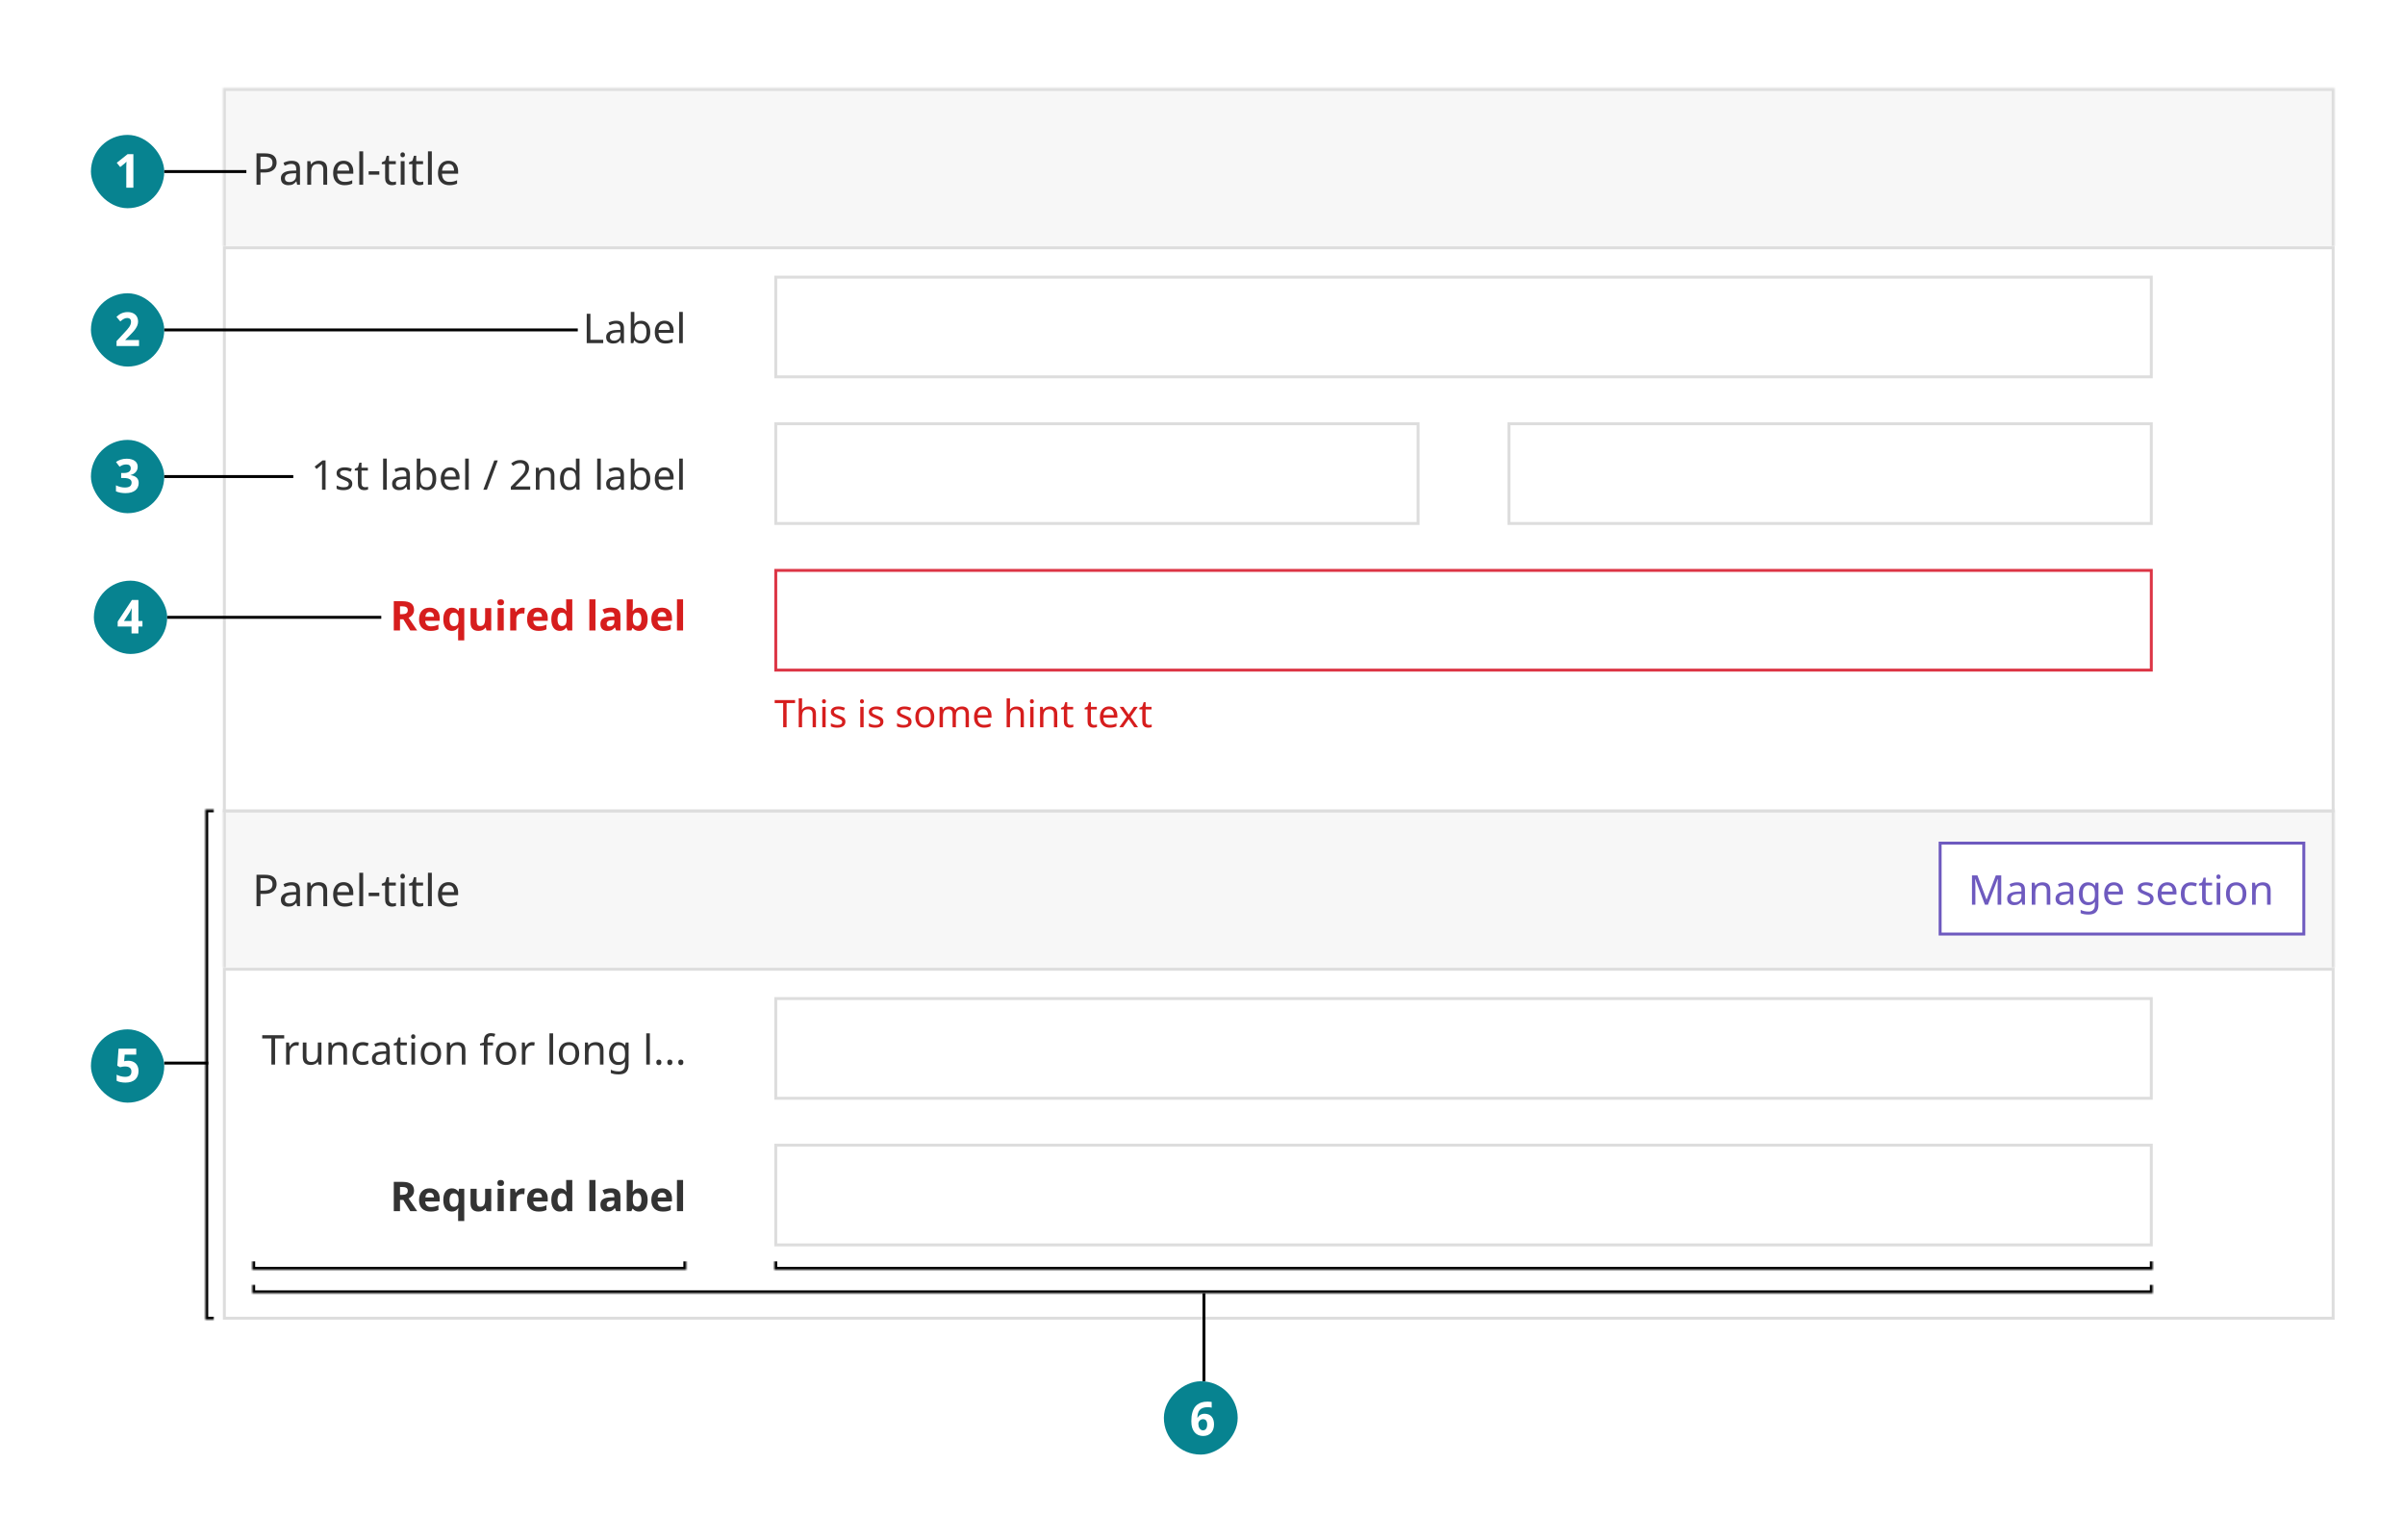 <svg width="820" height="525" viewBox="0 0 820 525" fill="none" xmlns="http://www.w3.org/2000/svg">
<rect width="820" height="525" fill="white"/>
<mask id="path-1-inside-1_1_567" fill="white">
<path d="M76 276H796V330H76V276Z"/>
</mask>
<path d="M76 276H796V330H76V276Z" fill="#F7F7F7"/>
<path d="M90.29 298.29C91.69 298.29 92.71 298.565 93.35 299.115C93.99 299.665 94.31 300.44 94.31 301.44C94.31 302.03 94.175 302.585 93.905 303.105C93.645 303.615 93.2 304.03 92.57 304.35C91.95 304.67 91.105 304.83 90.035 304.83H88.805V309H87.455V298.29H90.29ZM90.17 299.445H88.805V303.675H89.885C90.905 303.675 91.665 303.51 92.165 303.18C92.665 302.85 92.915 302.29 92.915 301.5C92.915 300.81 92.69 300.295 92.24 299.955C91.8 299.615 91.11 299.445 90.17 299.445ZM99.402 300.825C100.382 300.825 101.107 301.04 101.577 301.47C102.047 301.9 102.282 302.585 102.282 303.525V309H101.322L101.067 307.86H101.007C100.657 308.3 100.287 308.625 99.897 308.835C99.507 309.045 98.977 309.15 98.307 309.15C97.577 309.15 96.972 308.96 96.492 308.58C96.012 308.19 95.772 307.585 95.772 306.765C95.772 305.965 96.087 305.35 96.717 304.92C97.347 304.48 98.317 304.24 99.627 304.2L100.992 304.155V303.675C100.992 303.005 100.847 302.54 100.557 302.28C100.267 302.02 99.857 301.89 99.327 301.89C98.907 301.89 98.507 301.955 98.127 302.085C97.747 302.205 97.392 302.345 97.062 302.505L96.657 301.515C97.007 301.325 97.422 301.165 97.902 301.035C98.382 300.895 98.882 300.825 99.402 300.825ZM100.977 305.07L99.792 305.115C98.792 305.155 98.097 305.315 97.707 305.595C97.327 305.875 97.137 306.27 97.137 306.78C97.137 307.23 97.272 307.56 97.542 307.77C97.822 307.98 98.177 308.085 98.607 308.085C99.277 308.085 99.837 307.9 100.287 307.53C100.747 307.15 100.977 306.57 100.977 305.79V305.07ZM108.635 300.81C109.595 300.81 110.32 301.045 110.81 301.515C111.3 301.985 111.545 302.735 111.545 303.765V309H110.24V303.855C110.24 302.565 109.64 301.92 108.44 301.92C107.55 301.92 106.935 302.17 106.595 302.67C106.255 303.17 106.085 303.89 106.085 304.83V309H104.765V300.96H105.83L106.025 302.055H106.1C106.36 301.635 106.72 301.325 107.18 301.125C107.64 300.915 108.125 300.81 108.635 300.81ZM117.143 300.81C117.823 300.81 118.413 300.96 118.913 301.26C119.413 301.56 119.793 301.985 120.053 302.535C120.323 303.075 120.458 303.71 120.458 304.44V305.235H114.953C114.973 306.145 115.203 306.84 115.643 307.32C116.093 307.79 116.718 308.025 117.518 308.025C118.028 308.025 118.478 307.98 118.868 307.89C119.268 307.79 119.678 307.65 120.098 307.47V308.625C119.688 308.805 119.283 308.935 118.883 309.015C118.483 309.105 118.008 309.15 117.458 309.15C116.688 309.15 116.013 308.995 115.433 308.685C114.853 308.375 114.398 307.915 114.068 307.305C113.748 306.695 113.588 305.94 113.588 305.04C113.588 304.16 113.733 303.405 114.023 302.775C114.323 302.145 114.738 301.66 115.268 301.32C115.808 300.98 116.433 300.81 117.143 300.81ZM117.128 301.89C116.498 301.89 115.998 302.095 115.628 302.505C115.268 302.905 115.053 303.465 114.983 304.185H119.078C119.068 303.505 118.908 302.955 118.598 302.535C118.288 302.105 117.798 301.89 117.128 301.89ZM123.824 309H122.504V297.6H123.824V309ZM125.697 305.565V304.395H129.327V305.565H125.697ZM133.891 308.07C134.091 308.07 134.296 308.055 134.506 308.025C134.716 307.995 134.886 307.955 135.016 307.905V308.91C134.876 308.98 134.676 309.035 134.416 309.075C134.156 309.125 133.906 309.15 133.666 309.15C133.246 309.15 132.856 309.08 132.496 308.94C132.146 308.79 131.861 308.535 131.641 308.175C131.421 307.815 131.311 307.31 131.311 306.66V301.98H130.171V301.35L131.326 300.825L131.851 299.115H132.631V300.96H134.956V301.98H132.631V306.63C132.631 307.12 132.746 307.485 132.976 307.725C133.216 307.955 133.521 308.07 133.891 308.07ZM137.301 297.945C137.501 297.945 137.676 298.015 137.826 298.155C137.986 298.285 138.066 298.495 138.066 298.785C138.066 299.075 137.986 299.29 137.826 299.43C137.676 299.56 137.501 299.625 137.301 299.625C137.081 299.625 136.896 299.56 136.746 299.43C136.596 299.29 136.521 299.075 136.521 298.785C136.521 298.495 136.596 298.285 136.746 298.155C136.896 298.015 137.081 297.945 137.301 297.945ZM137.946 300.96V309H136.626V300.96H137.946ZM143.178 308.07C143.378 308.07 143.583 308.055 143.793 308.025C144.003 307.995 144.173 307.955 144.303 307.905V308.91C144.163 308.98 143.963 309.035 143.703 309.075C143.443 309.125 143.193 309.15 142.953 309.15C142.533 309.15 142.143 309.08 141.783 308.94C141.433 308.79 141.148 308.535 140.928 308.175C140.708 307.815 140.598 307.31 140.598 306.66V301.98H139.458V301.35L140.613 300.825L141.138 299.115H141.918V300.96H144.243V301.98H141.918V306.63C141.918 307.12 142.033 307.485 142.263 307.725C142.503 307.955 142.808 308.07 143.178 308.07ZM147.233 309H145.913V297.6H147.233V309ZM152.885 300.81C153.565 300.81 154.155 300.96 154.655 301.26C155.155 301.56 155.535 301.985 155.795 302.535C156.065 303.075 156.2 303.71 156.2 304.44V305.235H150.695C150.715 306.145 150.945 306.84 151.385 307.32C151.835 307.79 152.46 308.025 153.26 308.025C153.77 308.025 154.22 307.98 154.61 307.89C155.01 307.79 155.42 307.65 155.84 307.47V308.625C155.43 308.805 155.025 308.935 154.625 309.015C154.225 309.105 153.75 309.15 153.2 309.15C152.43 309.15 151.755 308.995 151.175 308.685C150.595 308.375 150.14 307.915 149.81 307.305C149.49 306.695 149.33 305.94 149.33 305.04C149.33 304.16 149.475 303.405 149.765 302.775C150.065 302.145 150.48 301.66 151.01 301.32C151.55 300.98 152.175 300.81 152.885 300.81ZM152.87 301.89C152.24 301.89 151.74 302.095 151.37 302.505C151.01 302.905 150.795 303.465 150.725 304.185H154.82C154.81 303.505 154.65 302.955 154.34 302.535C154.03 302.105 153.54 301.89 152.87 301.89Z" fill="#333333"/>
<rect x="661.5" y="287.5" width="124" height="31" fill="white"/>
<path d="M676.768 308.5L673.478 299.736H673.422C673.45 300.025 673.473 300.417 673.492 300.912C673.511 301.397 673.52 301.906 673.52 302.438V308.5H672.358V298.504H674.22L677.3 306.694H677.356L680.492 298.504H682.34V308.5H681.094V302.354C681.094 301.869 681.103 301.388 681.122 300.912C681.15 300.436 681.173 300.049 681.192 299.75H681.136L677.804 308.5H676.768ZM687.733 300.87C688.648 300.87 689.325 301.071 689.763 301.472C690.202 301.873 690.421 302.513 690.421 303.39V308.5H689.525L689.287 307.436H689.231C688.905 307.847 688.559 308.15 688.195 308.346C687.831 308.542 687.337 308.64 686.711 308.64C686.03 308.64 685.465 308.463 685.017 308.108C684.569 307.744 684.345 307.179 684.345 306.414C684.345 305.667 684.639 305.093 685.227 304.692C685.815 304.281 686.721 304.057 687.943 304.02L689.217 303.978V303.53C689.217 302.905 689.082 302.471 688.811 302.228C688.541 301.985 688.158 301.864 687.663 301.864C687.271 301.864 686.898 301.925 686.543 302.046C686.189 302.158 685.857 302.289 685.549 302.438L685.171 301.514C685.498 301.337 685.885 301.187 686.333 301.066C686.781 300.935 687.248 300.87 687.733 300.87ZM689.203 304.832L688.097 304.874C687.164 304.911 686.515 305.061 686.151 305.322C685.797 305.583 685.619 305.952 685.619 306.428C685.619 306.848 685.745 307.156 685.997 307.352C686.259 307.548 686.59 307.646 686.991 307.646C687.617 307.646 688.139 307.473 688.559 307.128C688.989 306.773 689.203 306.232 689.203 305.504V304.832ZM696.351 300.856C697.247 300.856 697.923 301.075 698.381 301.514C698.838 301.953 699.067 302.653 699.067 303.614V308.5H697.849V303.698C697.849 302.494 697.289 301.892 696.169 301.892C695.338 301.892 694.764 302.125 694.447 302.592C694.129 303.059 693.971 303.731 693.971 304.608V308.5H692.739V300.996H693.733L693.915 302.018H693.985C694.227 301.626 694.563 301.337 694.993 301.15C695.422 300.954 695.875 300.856 696.351 300.856ZM704.235 300.87C705.15 300.87 705.826 301.071 706.265 301.472C706.704 301.873 706.923 302.513 706.923 303.39V308.5H706.027L705.789 307.436H705.733C705.406 307.847 705.061 308.15 704.697 308.346C704.333 308.542 703.838 308.64 703.213 308.64C702.532 308.64 701.967 308.463 701.519 308.108C701.071 307.744 700.847 307.179 700.847 306.414C700.847 305.667 701.141 305.093 701.729 304.692C702.317 304.281 703.222 304.057 704.445 304.02L705.719 303.978V303.53C705.719 302.905 705.584 302.471 705.313 302.228C705.042 301.985 704.66 301.864 704.165 301.864C703.773 301.864 703.4 301.925 703.045 302.046C702.69 302.158 702.359 302.289 702.051 302.438L701.673 301.514C702 301.337 702.387 301.187 702.835 301.066C703.283 300.935 703.75 300.87 704.235 300.87ZM705.705 304.832L704.599 304.874C703.666 304.911 703.017 305.061 702.653 305.322C702.298 305.583 702.121 305.952 702.121 306.428C702.121 306.848 702.247 307.156 702.499 307.352C702.76 307.548 703.092 307.646 703.493 307.646C704.118 307.646 704.641 307.473 705.061 307.128C705.49 306.773 705.705 306.232 705.705 305.504V304.832ZM711.901 300.856C712.395 300.856 712.839 300.949 713.231 301.136C713.632 301.323 713.973 301.607 714.253 301.99H714.323L714.491 300.996H715.471V308.626C715.471 309.699 715.195 310.507 714.645 311.048C714.103 311.589 713.259 311.86 712.111 311.86C711.009 311.86 710.109 311.701 709.409 311.384V310.25C710.146 310.642 711.07 310.838 712.181 310.838C712.825 310.838 713.329 310.647 713.693 310.264C714.066 309.891 714.253 309.377 714.253 308.724V308.43C714.253 308.318 714.257 308.159 714.267 307.954C714.276 307.739 714.285 307.59 714.295 307.506H714.239C713.735 308.262 712.96 308.64 711.915 308.64C710.944 308.64 710.183 308.299 709.633 307.618C709.091 306.937 708.821 305.985 708.821 304.762C708.821 303.567 709.091 302.62 709.633 301.92C710.183 301.211 710.939 300.856 711.901 300.856ZM712.069 301.892C711.443 301.892 710.958 302.144 710.613 302.648C710.267 303.143 710.095 303.852 710.095 304.776C710.095 305.7 710.263 306.409 710.599 306.904C710.935 307.389 711.434 307.632 712.097 307.632C712.853 307.632 713.403 307.431 713.749 307.03C714.094 306.619 714.267 305.961 714.267 305.056V304.762C714.267 303.745 714.089 303.012 713.735 302.564C713.38 302.116 712.825 301.892 712.069 301.892ZM720.752 300.856C721.387 300.856 721.937 300.996 722.404 301.276C722.871 301.556 723.225 301.953 723.468 302.466C723.72 302.97 723.846 303.563 723.846 304.244V304.986H718.708C718.727 305.835 718.941 306.484 719.352 306.932C719.772 307.371 720.355 307.59 721.102 307.59C721.578 307.59 721.998 307.548 722.362 307.464C722.735 307.371 723.118 307.24 723.51 307.072V308.15C723.127 308.318 722.749 308.439 722.376 308.514C722.003 308.598 721.559 308.64 721.046 308.64C720.327 308.64 719.697 308.495 719.156 308.206C718.615 307.917 718.19 307.487 717.882 306.918C717.583 306.349 717.434 305.644 717.434 304.804C717.434 303.983 717.569 303.278 717.84 302.69C718.12 302.102 718.507 301.649 719.002 301.332C719.506 301.015 720.089 300.856 720.752 300.856ZM720.738 301.864C720.15 301.864 719.683 302.055 719.338 302.438C719.002 302.811 718.801 303.334 718.736 304.006H722.558C722.549 303.371 722.399 302.858 722.11 302.466C721.821 302.065 721.363 301.864 720.738 301.864ZM734.279 306.428C734.279 307.156 734.008 307.707 733.467 308.08C732.926 308.453 732.198 308.64 731.283 308.64C730.76 308.64 730.308 308.598 729.925 308.514C729.552 308.43 729.22 308.313 728.931 308.164V307.044C729.23 307.193 729.589 307.333 730.009 307.464C730.438 307.585 730.872 307.646 731.311 307.646C731.936 307.646 732.389 307.548 732.669 307.352C732.949 307.147 733.089 306.876 733.089 306.54C733.089 306.353 733.038 306.185 732.935 306.036C732.832 305.887 732.646 305.737 732.375 305.588C732.114 305.439 731.736 305.271 731.241 305.084C730.756 304.897 730.34 304.711 729.995 304.524C729.65 304.337 729.384 304.113 729.197 303.852C729.01 303.591 728.917 303.255 728.917 302.844C728.917 302.209 729.174 301.719 729.687 301.374C730.21 301.029 730.891 300.856 731.731 300.856C732.188 300.856 732.613 300.903 733.005 300.996C733.406 301.089 733.78 301.211 734.125 301.36L733.705 302.34C733.388 302.209 733.056 302.097 732.711 302.004C732.366 301.911 732.011 301.864 731.647 301.864C731.143 301.864 730.756 301.948 730.485 302.116C730.224 302.275 730.093 302.494 730.093 302.774C730.093 302.989 730.154 303.166 730.275 303.306C730.396 303.446 730.597 303.586 730.877 303.726C731.166 303.866 731.549 304.025 732.025 304.202C732.501 304.379 732.907 304.561 733.243 304.748C733.579 304.935 733.836 305.163 734.013 305.434C734.19 305.695 734.279 306.027 734.279 306.428ZM738.99 300.856C739.625 300.856 740.176 300.996 740.642 301.276C741.109 301.556 741.464 301.953 741.706 302.466C741.958 302.97 742.084 303.563 742.084 304.244V304.986H736.946C736.965 305.835 737.18 306.484 737.59 306.932C738.01 307.371 738.594 307.59 739.34 307.59C739.816 307.59 740.236 307.548 740.6 307.464C740.974 307.371 741.356 307.24 741.748 307.072V308.15C741.366 308.318 740.988 308.439 740.614 308.514C740.241 308.598 739.798 308.64 739.284 308.64C738.566 308.64 737.936 308.495 737.394 308.206C736.853 307.917 736.428 307.487 736.12 306.918C735.822 306.349 735.672 305.644 735.672 304.804C735.672 303.983 735.808 303.278 736.078 302.69C736.358 302.102 736.746 301.649 737.24 301.332C737.744 301.015 738.328 300.856 738.99 300.856ZM738.976 301.864C738.388 301.864 737.922 302.055 737.576 302.438C737.24 302.811 737.04 303.334 736.974 304.006H740.796C740.787 303.371 740.638 302.858 740.348 302.466C740.059 302.065 739.602 301.864 738.976 301.864ZM747.005 308.64C746.333 308.64 745.74 308.505 745.227 308.234C744.713 307.963 744.307 307.543 744.009 306.974C743.719 306.405 743.575 305.677 743.575 304.79C743.575 303.866 743.724 303.115 744.023 302.536C744.331 301.957 744.751 301.533 745.283 301.262C745.815 300.991 746.417 300.856 747.089 300.856C747.462 300.856 747.826 300.898 748.181 300.982C748.545 301.057 748.839 301.15 749.063 301.262L748.685 302.284C748.461 302.2 748.199 302.121 747.901 302.046C747.602 301.971 747.322 301.934 747.061 301.934C745.586 301.934 744.849 302.881 744.849 304.776C744.849 305.681 745.026 306.377 745.381 306.862C745.745 307.338 746.281 307.576 746.991 307.576C747.392 307.576 747.751 307.534 748.069 307.45C748.386 307.366 748.675 307.263 748.937 307.142V308.234C748.685 308.365 748.405 308.463 748.097 308.528C747.798 308.603 747.434 308.64 747.005 308.64ZM753.227 307.632C753.414 307.632 753.605 307.618 753.801 307.59C753.997 307.562 754.156 307.525 754.277 307.478V308.416C754.147 308.481 753.96 308.533 753.717 308.57C753.475 308.617 753.241 308.64 753.017 308.64C752.625 308.64 752.261 308.575 751.925 308.444C751.599 308.304 751.333 308.066 751.127 307.73C750.922 307.394 750.819 306.923 750.819 306.316V301.948H749.755V301.36L750.833 300.87L751.323 299.274H752.051V300.996H754.221V301.948H752.051V306.288C752.051 306.745 752.159 307.086 752.373 307.31C752.597 307.525 752.882 307.632 753.227 307.632ZM756.41 298.182C756.597 298.182 756.76 298.247 756.9 298.378C757.049 298.499 757.124 298.695 757.124 298.966C757.124 299.237 757.049 299.437 756.9 299.568C756.76 299.689 756.597 299.75 756.41 299.75C756.205 299.75 756.032 299.689 755.892 299.568C755.752 299.437 755.682 299.237 755.682 298.966C755.682 298.695 755.752 298.499 755.892 298.378C756.032 298.247 756.205 298.182 756.41 298.182ZM757.012 300.996V308.5H755.78V300.996H757.012ZM765.913 304.734C765.913 305.975 765.596 306.937 764.961 307.618C764.336 308.299 763.487 308.64 762.413 308.64C761.751 308.64 761.158 308.491 760.635 308.192C760.122 307.884 759.716 307.441 759.417 306.862C759.119 306.274 758.969 305.565 758.969 304.734C758.969 303.493 759.277 302.536 759.893 301.864C760.519 301.192 761.373 300.856 762.455 300.856C763.127 300.856 763.725 301.01 764.247 301.318C764.77 301.617 765.176 302.055 765.465 302.634C765.764 303.203 765.913 303.903 765.913 304.734ZM760.243 304.734C760.243 305.621 760.416 306.325 760.761 306.848C761.116 307.361 761.676 307.618 762.441 307.618C763.197 307.618 763.753 307.361 764.107 306.848C764.462 306.325 764.639 305.621 764.639 304.734C764.639 303.847 764.462 303.152 764.107 302.648C763.753 302.144 763.193 301.892 762.427 301.892C761.662 301.892 761.107 302.144 760.761 302.648C760.416 303.152 760.243 303.847 760.243 304.734ZM771.478 300.856C772.374 300.856 773.05 301.075 773.508 301.514C773.965 301.953 774.194 302.653 774.194 303.614V308.5H772.976V303.698C772.976 302.494 772.416 301.892 771.296 301.892C770.465 301.892 769.891 302.125 769.574 302.592C769.256 303.059 769.098 303.731 769.098 304.608V308.5H767.866V300.996H768.86L769.042 302.018H769.112C769.354 301.626 769.69 301.337 770.12 301.15C770.549 300.954 771.002 300.856 771.478 300.856Z" fill="#6E5ABF"/>
<rect x="661.5" y="287.5" width="124" height="31" stroke="#6E5ABF"/>
<path d="M76 276V275H75V276H76ZM796 276H797V275H796V276ZM76 277H796V275H76V277ZM795 276V330H797V276H795ZM77 330V276H75V330H77Z" fill="#DDDDDD" mask="url(#path-1-inside-1_1_567)"/>
<rect x="76.5" y="330.5" width="719" height="119" fill="white"/>
<path d="M93.791 363H92.531V354.11H89.409V353.004H96.9V354.11H93.791V363ZM101.042 355.356C101.182 355.356 101.331 355.365 101.49 355.384C101.648 355.393 101.793 355.412 101.924 355.44L101.77 356.574C101.648 356.546 101.513 356.523 101.364 356.504C101.214 356.485 101.079 356.476 100.958 356.476C100.575 356.476 100.216 356.583 99.88 356.798C99.544 357.003 99.273 357.297 99.068 357.68C98.872 358.053 98.774 358.492 98.774 358.996V363H97.542V355.496H98.55L98.69 356.868H98.746C98.979 356.457 99.287 356.103 99.67 355.804C100.062 355.505 100.519 355.356 101.042 355.356ZM109.597 355.496V363H108.589L108.407 362.006H108.351C108.108 362.398 107.772 362.687 107.343 362.874C106.913 363.051 106.456 363.14 105.971 363.14C105.065 363.14 104.384 362.925 103.927 362.496C103.469 362.057 103.241 361.362 103.241 360.41V355.496H104.487V360.326C104.487 361.521 105.042 362.118 106.153 362.118C106.983 362.118 107.557 361.885 107.875 361.418C108.201 360.951 108.365 360.279 108.365 359.402V355.496H109.597ZM115.591 355.356C116.487 355.356 117.164 355.575 117.621 356.014C118.078 356.453 118.307 357.153 118.307 358.114V363H117.089V358.198C117.089 356.994 116.529 356.392 115.409 356.392C114.578 356.392 114.004 356.625 113.687 357.092C113.37 357.559 113.211 358.231 113.211 359.108V363H111.979V355.496H112.973L113.155 356.518H113.225C113.468 356.126 113.804 355.837 114.233 355.65C114.662 355.454 115.115 355.356 115.591 355.356ZM123.643 363.14C122.971 363.14 122.379 363.005 121.865 362.734C121.352 362.463 120.946 362.043 120.647 361.474C120.358 360.905 120.213 360.177 120.213 359.29C120.213 358.366 120.363 357.615 120.661 357.036C120.969 356.457 121.389 356.033 121.921 355.762C122.453 355.491 123.055 355.356 123.727 355.356C124.101 355.356 124.465 355.398 124.819 355.482C125.183 355.557 125.477 355.65 125.701 355.762L125.323 356.784C125.099 356.7 124.838 356.621 124.539 356.546C124.241 356.471 123.961 356.434 123.699 356.434C122.225 356.434 121.487 357.381 121.487 359.276C121.487 360.181 121.665 360.877 122.019 361.362C122.383 361.838 122.92 362.076 123.629 362.076C124.031 362.076 124.39 362.034 124.707 361.95C125.025 361.866 125.314 361.763 125.575 361.642V362.734C125.323 362.865 125.043 362.963 124.735 363.028C124.437 363.103 124.073 363.14 123.643 363.14ZM130.202 355.37C131.117 355.37 131.793 355.571 132.232 355.972C132.671 356.373 132.89 357.013 132.89 357.89V363H131.994L131.756 361.936H131.7C131.373 362.347 131.028 362.65 130.664 362.846C130.3 363.042 129.805 363.14 129.18 363.14C128.499 363.14 127.934 362.963 127.486 362.608C127.038 362.244 126.814 361.679 126.814 360.914C126.814 360.167 127.108 359.593 127.696 359.192C128.284 358.781 129.189 358.557 130.412 358.52L131.686 358.478V358.03C131.686 357.405 131.551 356.971 131.28 356.728C131.009 356.485 130.627 356.364 130.132 356.364C129.74 356.364 129.367 356.425 129.012 356.546C128.657 356.658 128.326 356.789 128.018 356.938L127.64 356.014C127.967 355.837 128.354 355.687 128.802 355.566C129.25 355.435 129.717 355.37 130.202 355.37ZM131.672 359.332L130.566 359.374C129.633 359.411 128.984 359.561 128.62 359.822C128.265 360.083 128.088 360.452 128.088 360.928C128.088 361.348 128.214 361.656 128.466 361.852C128.727 362.048 129.059 362.146 129.46 362.146C130.085 362.146 130.608 361.973 131.028 361.628C131.457 361.273 131.672 360.732 131.672 360.004V359.332ZM137.714 362.132C137.9 362.132 138.092 362.118 138.288 362.09C138.484 362.062 138.642 362.025 138.764 361.978V362.916C138.633 362.981 138.446 363.033 138.204 363.07C137.961 363.117 137.728 363.14 137.504 363.14C137.112 363.14 136.748 363.075 136.412 362.944C136.085 362.804 135.819 362.566 135.614 362.23C135.408 361.894 135.306 361.423 135.306 360.816V356.448H134.242V355.86L135.32 355.37L135.81 353.774H136.538V355.496H138.708V356.448H136.538V360.788C136.538 361.245 136.645 361.586 136.86 361.81C137.084 362.025 137.368 362.132 137.714 362.132ZM140.896 352.682C141.083 352.682 141.246 352.747 141.386 352.878C141.536 352.999 141.61 353.195 141.61 353.466C141.61 353.737 141.536 353.937 141.386 354.068C141.246 354.189 141.083 354.25 140.896 354.25C140.691 354.25 140.518 354.189 140.378 354.068C140.238 353.937 140.168 353.737 140.168 353.466C140.168 353.195 140.238 352.999 140.378 352.878C140.518 352.747 140.691 352.682 140.896 352.682ZM141.498 355.496V363H140.266V355.496H141.498ZM150.4 359.234C150.4 360.475 150.082 361.437 149.448 362.118C148.822 362.799 147.973 363.14 146.9 363.14C146.237 363.14 145.644 362.991 145.122 362.692C144.608 362.384 144.202 361.941 143.904 361.362C143.605 360.774 143.456 360.065 143.456 359.234C143.456 357.993 143.764 357.036 144.38 356.364C145.005 355.692 145.859 355.356 146.942 355.356C147.614 355.356 148.211 355.51 148.734 355.818C149.256 356.117 149.662 356.555 149.952 357.134C150.25 357.703 150.4 358.403 150.4 359.234ZM144.73 359.234C144.73 360.121 144.902 360.825 145.248 361.348C145.602 361.861 146.162 362.118 146.928 362.118C147.684 362.118 148.239 361.861 148.594 361.348C148.948 360.825 149.126 360.121 149.126 359.234C149.126 358.347 148.948 357.652 148.594 357.148C148.239 356.644 147.679 356.392 146.914 356.392C146.148 356.392 145.593 356.644 145.248 357.148C144.902 357.652 144.73 358.347 144.73 359.234ZM155.964 355.356C156.86 355.356 157.537 355.575 157.994 356.014C158.451 356.453 158.68 357.153 158.68 358.114V363H157.462V358.198C157.462 356.994 156.902 356.392 155.782 356.392C154.951 356.392 154.377 356.625 154.06 357.092C153.743 357.559 153.584 358.231 153.584 359.108V363H152.352V355.496H153.346L153.528 356.518H153.598C153.841 356.126 154.177 355.837 154.606 355.65C155.035 355.454 155.488 355.356 155.964 355.356ZM168.101 356.448H166.211V363H164.979V356.448H163.663V355.874L164.979 355.454V355.02C164.979 354.049 165.189 353.354 165.609 352.934C166.038 352.505 166.64 352.29 167.415 352.29C167.704 352.29 167.975 352.318 168.227 352.374C168.479 352.421 168.694 352.477 168.871 352.542L168.549 353.508C168.4 353.461 168.227 353.415 168.031 353.368C167.835 353.321 167.634 353.298 167.429 353.298C167.018 353.298 166.71 353.438 166.505 353.718C166.309 353.989 166.211 354.418 166.211 355.006V355.496H168.101V356.448ZM175.98 359.234C175.98 360.475 175.662 361.437 175.028 362.118C174.402 362.799 173.553 363.14 172.48 363.14C171.817 363.14 171.224 362.991 170.702 362.692C170.188 362.384 169.782 361.941 169.484 361.362C169.185 360.774 169.036 360.065 169.036 359.234C169.036 357.993 169.344 357.036 169.96 356.364C170.585 355.692 171.439 355.356 172.522 355.356C173.194 355.356 173.791 355.51 174.314 355.818C174.836 356.117 175.242 356.555 175.532 357.134C175.83 357.703 175.98 358.403 175.98 359.234ZM170.31 359.234C170.31 360.121 170.482 360.825 170.828 361.348C171.182 361.861 171.742 362.118 172.508 362.118C173.264 362.118 173.819 361.861 174.174 361.348C174.528 360.825 174.706 360.121 174.706 359.234C174.706 358.347 174.528 357.652 174.174 357.148C173.819 356.644 173.259 356.392 172.494 356.392C171.728 356.392 171.173 356.644 170.828 357.148C170.482 357.652 170.31 358.347 170.31 359.234ZM181.432 355.356C181.572 355.356 181.722 355.365 181.88 355.384C182.039 355.393 182.184 355.412 182.314 355.44L182.16 356.574C182.039 356.546 181.904 356.523 181.754 356.504C181.605 356.485 181.47 356.476 181.348 356.476C180.966 356.476 180.606 356.583 180.27 356.798C179.934 357.003 179.664 357.297 179.458 357.68C179.262 358.053 179.164 358.492 179.164 358.996V363H177.932V355.496H178.94L179.08 356.868H179.136C179.37 356.457 179.678 356.103 180.06 355.804C180.452 355.505 180.91 355.356 181.432 355.356ZM188.584 363H187.352V352.36H188.584V363ZM197.485 359.234C197.485 360.475 197.168 361.437 196.533 362.118C195.908 362.799 195.059 363.14 193.985 363.14C193.323 363.14 192.73 362.991 192.207 362.692C191.694 362.384 191.288 361.941 190.989 361.362C190.691 360.774 190.541 360.065 190.541 359.234C190.541 357.993 190.849 357.036 191.465 356.364C192.091 355.692 192.945 355.356 194.027 355.356C194.699 355.356 195.297 355.51 195.819 355.818C196.342 356.117 196.748 356.555 197.037 357.134C197.336 357.703 197.485 358.403 197.485 359.234ZM191.815 359.234C191.815 360.121 191.988 360.825 192.333 361.348C192.688 361.861 193.248 362.118 194.013 362.118C194.769 362.118 195.325 361.861 195.679 361.348C196.034 360.825 196.211 360.121 196.211 359.234C196.211 358.347 196.034 357.652 195.679 357.148C195.325 356.644 194.765 356.392 193.999 356.392C193.234 356.392 192.679 356.644 192.333 357.148C191.988 357.652 191.815 358.347 191.815 359.234ZM203.05 355.356C203.946 355.356 204.623 355.575 205.08 356.014C205.537 356.453 205.766 357.153 205.766 358.114V363H204.548V358.198C204.548 356.994 203.988 356.392 202.868 356.392C202.037 356.392 201.463 356.625 201.146 357.092C200.829 357.559 200.67 358.231 200.67 359.108V363H199.438V355.496H200.432L200.614 356.518H200.684C200.927 356.126 201.263 355.837 201.692 355.65C202.121 355.454 202.574 355.356 203.05 355.356ZM210.752 355.356C211.247 355.356 211.69 355.449 212.082 355.636C212.484 355.823 212.824 356.107 213.104 356.49H213.174L213.342 355.496H214.322V363.126C214.322 364.199 214.047 365.007 213.496 365.548C212.955 366.089 212.11 366.36 210.962 366.36C209.861 366.36 208.96 366.201 208.26 365.884V364.75C208.998 365.142 209.922 365.338 211.032 365.338C211.676 365.338 212.18 365.147 212.544 364.764C212.918 364.391 213.104 363.877 213.104 363.224V362.93C213.104 362.818 213.109 362.659 213.118 362.454C213.128 362.239 213.137 362.09 213.146 362.006H213.09C212.586 362.762 211.812 363.14 210.766 363.14C209.796 363.14 209.035 362.799 208.484 362.118C207.943 361.437 207.672 360.485 207.672 359.262C207.672 358.067 207.943 357.12 208.484 356.42C209.035 355.711 209.791 355.356 210.752 355.356ZM210.92 356.392C210.295 356.392 209.81 356.644 209.464 357.148C209.119 357.643 208.946 358.352 208.946 359.276C208.946 360.2 209.114 360.909 209.45 361.404C209.786 361.889 210.286 362.132 210.948 362.132C211.704 362.132 212.255 361.931 212.6 361.53C212.946 361.119 213.118 360.461 213.118 359.556V359.262C213.118 358.245 212.941 357.512 212.586 357.064C212.232 356.616 211.676 356.392 210.92 356.392ZM221.574 363H220.342V352.36H221.574V363ZM223.77 362.244C223.77 361.899 223.854 361.656 224.022 361.516C224.19 361.376 224.39 361.306 224.624 361.306C224.857 361.306 225.062 361.376 225.24 361.516C225.417 361.656 225.506 361.899 225.506 362.244C225.506 362.58 225.417 362.823 225.24 362.972C225.062 363.121 224.857 363.196 224.624 363.196C224.39 363.196 224.19 363.121 224.022 362.972C223.854 362.823 223.77 362.58 223.77 362.244ZM227.516 362.244C227.516 361.899 227.6 361.656 227.768 361.516C227.936 361.376 228.136 361.306 228.37 361.306C228.603 361.306 228.808 361.376 228.986 361.516C229.163 361.656 229.252 361.899 229.252 362.244C229.252 362.58 229.163 362.823 228.986 362.972C228.808 363.121 228.603 363.196 228.37 363.196C228.136 363.196 227.936 363.121 227.768 362.972C227.6 362.823 227.516 362.58 227.516 362.244ZM231.262 362.244C231.262 361.899 231.346 361.656 231.514 361.516C231.682 361.376 231.883 361.306 232.116 361.306C232.349 361.306 232.555 361.376 232.732 361.516C232.909 361.656 232.998 361.899 232.998 362.244C232.998 362.58 232.909 362.823 232.732 362.972C232.555 363.121 232.349 363.196 232.116 363.196C231.883 363.196 231.682 363.121 231.514 362.972C231.346 362.823 231.262 362.58 231.262 362.244Z" fill="#333333"/>
<rect x="264.5" y="340.5" width="469" height="34" fill="white" stroke="#DDDDDD"/>
<path d="M136.383 407.442H137.066C137.736 407.442 138.231 407.331 138.55 407.107C138.869 406.884 139.028 406.533 139.028 406.055C139.028 405.581 138.864 405.243 138.536 405.043C138.213 404.842 137.709 404.742 137.025 404.742H136.383V407.442ZM136.383 409.165V413H134.264V403.006H137.176C138.534 403.006 139.539 403.254 140.19 403.751C140.842 404.243 141.168 404.993 141.168 406C141.168 406.588 141.006 407.112 140.683 407.572C140.359 408.028 139.901 408.386 139.309 408.646L142.248 413H139.896L137.511 409.165H136.383ZM146.507 406.697C146.065 406.697 145.718 406.839 145.468 407.121C145.217 407.399 145.074 407.796 145.037 408.311H147.963C147.954 407.796 147.819 407.399 147.56 407.121C147.3 406.839 146.949 406.697 146.507 406.697ZM146.801 413.137C145.57 413.137 144.609 412.797 143.916 412.118C143.223 411.439 142.877 410.478 142.877 409.233C142.877 407.953 143.196 406.964 143.834 406.267C144.477 405.565 145.363 405.214 146.493 405.214C147.573 405.214 148.414 405.521 149.016 406.137C149.617 406.752 149.918 407.602 149.918 408.687V409.698H144.989C145.012 410.291 145.188 410.753 145.516 411.086C145.844 411.419 146.304 411.585 146.896 411.585C147.357 411.585 147.792 411.537 148.202 411.441C148.612 411.346 149.041 411.193 149.487 410.983V412.597C149.123 412.779 148.733 412.913 148.318 413C147.904 413.091 147.398 413.137 146.801 413.137ZM154.778 411.503C155.307 411.503 155.694 411.353 155.94 411.052C156.187 410.746 156.321 410.215 156.344 409.459V409.206C156.344 408.386 156.216 407.798 155.961 407.442C155.71 407.087 155.305 406.909 154.744 406.909C153.764 406.909 153.274 407.679 153.274 409.22C153.274 409.985 153.395 410.557 153.637 410.936C153.883 411.314 154.263 411.503 154.778 411.503ZM154.033 413.137C153.131 413.137 152.424 412.79 151.914 412.098C151.404 411.4 151.148 410.432 151.148 409.192C151.148 407.944 151.408 406.968 151.928 406.267C152.452 405.565 153.167 405.214 154.074 405.214C154.557 405.214 154.979 405.305 155.339 405.487C155.699 405.67 156.016 405.952 156.289 406.335H156.344L156.528 405.357H158.292V416.363H156.2V413.157C156.2 412.879 156.23 412.496 156.289 412.009H156.2C155.977 412.378 155.681 412.658 155.312 412.85C154.942 413.041 154.516 413.137 154.033 413.137ZM165.887 413L165.606 412.022H165.497C165.274 412.378 164.957 412.654 164.547 412.85C164.137 413.041 163.67 413.137 163.146 413.137C162.248 413.137 161.571 412.897 161.115 412.419C160.66 411.936 160.432 411.243 160.432 410.341V405.357H162.517V409.821C162.517 410.373 162.615 410.787 162.811 411.065C163.007 411.339 163.319 411.476 163.747 411.476C164.33 411.476 164.752 411.282 165.012 410.895C165.271 410.503 165.401 409.855 165.401 408.953V405.357H167.486V413H165.887ZM169.585 403.382C169.585 402.703 169.963 402.363 170.72 402.363C171.476 402.363 171.854 402.703 171.854 403.382C171.854 403.705 171.759 403.958 171.567 404.141C171.381 404.318 171.098 404.407 170.72 404.407C169.963 404.407 169.585 404.065 169.585 403.382ZM171.759 413H169.674V405.357H171.759V413ZM178.219 405.214C178.501 405.214 178.736 405.234 178.923 405.275L178.766 407.23C178.597 407.185 178.392 407.162 178.15 407.162C177.485 407.162 176.965 407.333 176.592 407.675C176.223 408.017 176.038 408.495 176.038 409.11V413H173.953V405.357H175.532L175.84 406.643H175.942C176.179 406.214 176.498 405.87 176.899 405.61C177.305 405.346 177.745 405.214 178.219 405.214ZM183.339 406.697C182.897 406.697 182.55 406.839 182.3 407.121C182.049 407.399 181.906 407.796 181.869 408.311H184.795C184.786 407.796 184.651 407.399 184.392 407.121C184.132 406.839 183.781 406.697 183.339 406.697ZM183.633 413.137C182.402 413.137 181.441 412.797 180.748 412.118C180.055 411.439 179.709 410.478 179.709 409.233C179.709 407.953 180.028 406.964 180.666 406.267C181.309 405.565 182.195 405.214 183.325 405.214C184.405 405.214 185.246 405.521 185.848 406.137C186.449 406.752 186.75 407.602 186.75 408.687V409.698H181.821C181.844 410.291 182.02 410.753 182.348 411.086C182.676 411.419 183.136 411.585 183.729 411.585C184.189 411.585 184.624 411.537 185.034 411.441C185.444 411.346 185.873 411.193 186.319 410.983V412.597C185.955 412.779 185.565 412.913 185.15 413C184.736 413.091 184.23 413.137 183.633 413.137ZM190.865 413.137C189.967 413.137 189.261 412.788 188.746 412.091C188.236 411.394 187.98 410.427 187.98 409.192C187.98 407.939 188.24 406.964 188.76 406.267C189.284 405.565 190.004 405.214 190.92 405.214C191.882 405.214 192.615 405.588 193.121 406.335H193.189C193.085 405.765 193.032 405.257 193.032 404.811V402.363H195.124V413H193.524L193.121 412.009H193.032C192.558 412.761 191.836 413.137 190.865 413.137ZM191.597 411.476C192.13 411.476 192.52 411.321 192.766 411.011C193.016 410.701 193.153 410.174 193.176 409.432V409.206C193.176 408.386 193.048 407.798 192.793 407.442C192.542 407.087 192.132 406.909 191.562 406.909C191.098 406.909 190.735 407.107 190.476 407.504C190.22 407.896 190.093 408.468 190.093 409.22C190.093 409.972 190.223 410.537 190.482 410.915C190.742 411.289 191.114 411.476 191.597 411.476ZM203.026 413H200.941V402.363H203.026V413ZM210.074 413L209.671 411.961H209.616C209.265 412.403 208.903 412.711 208.529 412.884C208.16 413.052 207.677 413.137 207.08 413.137C206.346 413.137 205.768 412.927 205.344 412.508C204.924 412.089 204.715 411.492 204.715 410.717C204.715 409.906 204.997 409.309 205.562 408.926C206.132 408.538 206.989 408.324 208.133 408.283L209.459 408.242V407.907C209.459 407.132 209.062 406.745 208.27 406.745C207.659 406.745 206.941 406.93 206.116 407.299L205.426 405.891C206.305 405.43 207.281 405.2 208.352 405.2C209.377 405.2 210.163 405.424 210.71 405.87C211.257 406.317 211.53 406.996 211.53 407.907V413H210.074ZM209.459 409.459L208.652 409.486C208.046 409.505 207.595 409.614 207.299 409.814C207.003 410.015 206.854 410.32 206.854 410.73C206.854 411.318 207.192 411.612 207.866 411.612C208.349 411.612 208.734 411.473 209.021 411.195C209.313 410.917 209.459 410.548 209.459 410.088V409.459ZM217.936 405.214C218.838 405.214 219.544 405.567 220.055 406.273C220.565 406.975 220.82 407.939 220.82 409.165C220.82 410.427 220.556 411.405 220.027 412.098C219.503 412.79 218.788 413.137 217.881 413.137C216.983 413.137 216.279 412.811 215.769 412.159H215.625L215.276 413H213.684V402.363H215.769V404.838C215.769 405.152 215.741 405.656 215.687 406.349H215.769C216.256 405.592 216.979 405.214 217.936 405.214ZM217.266 406.882C216.751 406.882 216.375 407.041 216.138 407.36C215.901 407.675 215.778 408.197 215.769 408.926V409.151C215.769 409.972 215.889 410.56 216.131 410.915C216.377 411.271 216.764 411.448 217.293 411.448C217.721 411.448 218.061 411.252 218.312 410.86C218.567 410.464 218.694 409.89 218.694 409.138C218.694 408.386 218.567 407.823 218.312 407.449C218.056 407.071 217.708 406.882 217.266 406.882ZM225.708 406.697C225.266 406.697 224.92 406.839 224.669 407.121C224.418 407.399 224.275 407.796 224.238 408.311H227.164C227.155 407.796 227.021 407.399 226.761 407.121C226.501 406.839 226.15 406.697 225.708 406.697ZM226.002 413.137C224.771 413.137 223.81 412.797 223.117 412.118C222.424 411.439 222.078 410.478 222.078 409.233C222.078 407.953 222.397 406.964 223.035 406.267C223.678 405.565 224.564 405.214 225.694 405.214C226.774 405.214 227.615 405.521 228.217 406.137C228.818 406.752 229.119 407.602 229.119 408.687V409.698H224.19C224.213 410.291 224.389 410.753 224.717 411.086C225.045 411.419 225.505 411.585 226.098 411.585C226.558 411.585 226.993 411.537 227.403 411.441C227.813 411.346 228.242 411.193 228.688 410.983V412.597C228.324 412.779 227.934 412.913 227.52 413C227.105 413.091 226.599 413.137 226.002 413.137ZM232.899 413H230.814V402.363H232.899V413Z" fill="#333333"/>
<rect x="264.5" y="390.5" width="469" height="34" fill="white" stroke="#DDDDDD"/>
<rect x="76.5" y="330.5" width="719" height="119" stroke="#DDDDDD"/>
<mask id="path-11-inside-2_1_567" fill="white">
<path d="M76 30H796V84H76V30Z"/>
</mask>
<path d="M76 30H796V84H76V30Z" fill="#F7F7F7"/>
<path d="M90.29 52.29C91.69 52.29 92.71 52.565 93.35 53.115C93.99 53.665 94.31 54.44 94.31 55.44C94.31 56.03 94.175 56.585 93.905 57.105C93.645 57.615 93.2 58.03 92.57 58.35C91.95 58.67 91.105 58.83 90.035 58.83H88.805V63H87.455V52.29H90.29ZM90.17 53.445H88.805V57.675H89.885C90.905 57.675 91.665 57.51 92.165 57.18C92.665 56.85 92.915 56.29 92.915 55.5C92.915 54.81 92.69 54.295 92.24 53.955C91.8 53.615 91.11 53.445 90.17 53.445ZM99.402 54.825C100.382 54.825 101.107 55.04 101.577 55.47C102.047 55.9 102.282 56.585 102.282 57.525V63H101.322L101.067 61.86H101.007C100.657 62.3 100.287 62.625 99.897 62.835C99.507 63.045 98.977 63.15 98.307 63.15C97.577 63.15 96.972 62.96 96.492 62.58C96.012 62.19 95.772 61.585 95.772 60.765C95.772 59.965 96.087 59.35 96.717 58.92C97.347 58.48 98.317 58.24 99.627 58.2L100.992 58.155V57.675C100.992 57.005 100.847 56.54 100.557 56.28C100.267 56.02 99.857 55.89 99.327 55.89C98.907 55.89 98.507 55.955 98.127 56.085C97.747 56.205 97.392 56.345 97.062 56.505L96.657 55.515C97.007 55.325 97.422 55.165 97.902 55.035C98.382 54.895 98.882 54.825 99.402 54.825ZM100.977 59.07L99.792 59.115C98.792 59.155 98.097 59.315 97.707 59.595C97.327 59.875 97.137 60.27 97.137 60.78C97.137 61.23 97.272 61.56 97.542 61.77C97.822 61.98 98.177 62.085 98.607 62.085C99.277 62.085 99.837 61.9 100.287 61.53C100.747 61.15 100.977 60.57 100.977 59.79V59.07ZM108.635 54.81C109.595 54.81 110.32 55.045 110.81 55.515C111.3 55.985 111.545 56.735 111.545 57.765V63H110.24V57.855C110.24 56.565 109.64 55.92 108.44 55.92C107.55 55.92 106.935 56.17 106.595 56.67C106.255 57.17 106.085 57.89 106.085 58.83V63H104.765V54.96H105.83L106.025 56.055H106.1C106.36 55.635 106.72 55.325 107.18 55.125C107.64 54.915 108.125 54.81 108.635 54.81ZM117.143 54.81C117.823 54.81 118.413 54.96 118.913 55.26C119.413 55.56 119.793 55.985 120.053 56.535C120.323 57.075 120.458 57.71 120.458 58.44V59.235H114.953C114.973 60.145 115.203 60.84 115.643 61.32C116.093 61.79 116.718 62.025 117.518 62.025C118.028 62.025 118.478 61.98 118.868 61.89C119.268 61.79 119.678 61.65 120.098 61.47V62.625C119.688 62.805 119.283 62.935 118.883 63.015C118.483 63.105 118.008 63.15 117.458 63.15C116.688 63.15 116.013 62.995 115.433 62.685C114.853 62.375 114.398 61.915 114.068 61.305C113.748 60.695 113.588 59.94 113.588 59.04C113.588 58.16 113.733 57.405 114.023 56.775C114.323 56.145 114.738 55.66 115.268 55.32C115.808 54.98 116.433 54.81 117.143 54.81ZM117.128 55.89C116.498 55.89 115.998 56.095 115.628 56.505C115.268 56.905 115.053 57.465 114.983 58.185H119.078C119.068 57.505 118.908 56.955 118.598 56.535C118.288 56.105 117.798 55.89 117.128 55.89ZM123.824 63H122.504V51.6H123.824V63ZM125.697 59.565V58.395H129.327V59.565H125.697ZM133.891 62.07C134.091 62.07 134.296 62.055 134.506 62.025C134.716 61.995 134.886 61.955 135.016 61.905V62.91C134.876 62.98 134.676 63.035 134.416 63.075C134.156 63.125 133.906 63.15 133.666 63.15C133.246 63.15 132.856 63.08 132.496 62.94C132.146 62.79 131.861 62.535 131.641 62.175C131.421 61.815 131.311 61.31 131.311 60.66V55.98H130.171V55.35L131.326 54.825L131.851 53.115H132.631V54.96H134.956V55.98H132.631V60.63C132.631 61.12 132.746 61.485 132.976 61.725C133.216 61.955 133.521 62.07 133.891 62.07ZM137.301 51.945C137.501 51.945 137.676 52.015 137.826 52.155C137.986 52.285 138.066 52.495 138.066 52.785C138.066 53.075 137.986 53.29 137.826 53.43C137.676 53.56 137.501 53.625 137.301 53.625C137.081 53.625 136.896 53.56 136.746 53.43C136.596 53.29 136.521 53.075 136.521 52.785C136.521 52.495 136.596 52.285 136.746 52.155C136.896 52.015 137.081 51.945 137.301 51.945ZM137.946 54.96V63H136.626V54.96H137.946ZM143.178 62.07C143.378 62.07 143.583 62.055 143.793 62.025C144.003 61.995 144.173 61.955 144.303 61.905V62.91C144.163 62.98 143.963 63.035 143.703 63.075C143.443 63.125 143.193 63.15 142.953 63.15C142.533 63.15 142.143 63.08 141.783 62.94C141.433 62.79 141.148 62.535 140.928 62.175C140.708 61.815 140.598 61.31 140.598 60.66V55.98H139.458V55.35L140.613 54.825L141.138 53.115H141.918V54.96H144.243V55.98H141.918V60.63C141.918 61.12 142.033 61.485 142.263 61.725C142.503 61.955 142.808 62.07 143.178 62.07ZM147.233 63H145.913V51.6H147.233V63ZM152.885 54.81C153.565 54.81 154.155 54.96 154.655 55.26C155.155 55.56 155.535 55.985 155.795 56.535C156.065 57.075 156.2 57.71 156.2 58.44V59.235H150.695C150.715 60.145 150.945 60.84 151.385 61.32C151.835 61.79 152.46 62.025 153.26 62.025C153.77 62.025 154.22 61.98 154.61 61.89C155.01 61.79 155.42 61.65 155.84 61.47V62.625C155.43 62.805 155.025 62.935 154.625 63.015C154.225 63.105 153.75 63.15 153.2 63.15C152.43 63.15 151.755 62.995 151.175 62.685C150.595 62.375 150.14 61.915 149.81 61.305C149.49 60.695 149.33 59.94 149.33 59.04C149.33 58.16 149.475 57.405 149.765 56.775C150.065 56.145 150.48 55.66 151.01 55.32C151.55 54.98 152.175 54.81 152.885 54.81ZM152.87 55.89C152.24 55.89 151.74 56.095 151.37 56.505C151.01 56.905 150.795 57.465 150.725 58.185H154.82C154.81 57.505 154.65 56.955 154.34 56.535C154.03 56.105 153.54 55.89 152.87 55.89Z" fill="#333333"/>
<path d="M76 30V29H75V30H76ZM796 30H797V29H796V30ZM76 31H796V29H76V31ZM795 30V84H797V30H795ZM77 84V30H75V84H77Z" fill="#DDDDDD" mask="url(#path-11-inside-2_1_567)"/>
<rect x="76.5" y="84.5" width="719" height="192" fill="white"/>
<path d="M200.044 117V107.004H201.304V115.88H205.672V117H200.044ZM210.059 109.37C210.974 109.37 211.651 109.571 212.089 109.972C212.528 110.373 212.747 111.013 212.747 111.89V117H211.851L211.613 115.936H211.557C211.231 116.347 210.885 116.65 210.521 116.846C210.157 117.042 209.663 117.14 209.037 117.14C208.356 117.14 207.791 116.963 207.343 116.608C206.895 116.244 206.671 115.679 206.671 114.914C206.671 114.167 206.965 113.593 207.553 113.192C208.141 112.781 209.047 112.557 210.269 112.52L211.543 112.478V112.03C211.543 111.405 211.408 110.971 211.137 110.728C210.867 110.485 210.484 110.364 209.989 110.364C209.597 110.364 209.224 110.425 208.869 110.546C208.515 110.658 208.183 110.789 207.875 110.938L207.497 110.014C207.824 109.837 208.211 109.687 208.659 109.566C209.107 109.435 209.574 109.37 210.059 109.37ZM211.529 113.332L210.423 113.374C209.49 113.411 208.841 113.561 208.477 113.822C208.123 114.083 207.945 114.452 207.945 114.928C207.945 115.348 208.071 115.656 208.323 115.852C208.585 116.048 208.916 116.146 209.317 116.146C209.943 116.146 210.465 115.973 210.885 115.628C211.315 115.273 211.529 114.732 211.529 114.004V113.332ZM216.297 106.36V108.95C216.297 109.267 216.288 109.566 216.269 109.846C216.26 110.117 216.246 110.331 216.227 110.49H216.297C216.512 110.173 216.806 109.907 217.179 109.692C217.552 109.477 218.033 109.37 218.621 109.37C219.554 109.37 220.301 109.697 220.861 110.35C221.43 110.994 221.715 111.96 221.715 113.248C221.715 114.536 221.43 115.507 220.861 116.16C220.292 116.813 219.545 117.14 218.621 117.14C218.033 117.14 217.552 117.033 217.179 116.818C216.806 116.603 216.512 116.347 216.297 116.048H216.199L215.947 117H215.065V106.36H216.297ZM218.411 110.392C217.608 110.392 217.053 110.621 216.745 111.078C216.446 111.535 216.297 112.245 216.297 113.206V113.262C216.297 114.186 216.446 114.895 216.745 115.39C217.053 115.875 217.618 116.118 218.439 116.118C219.111 116.118 219.61 115.871 219.937 115.376C220.273 114.881 220.441 114.167 220.441 113.234C220.441 111.339 219.764 110.392 218.411 110.392ZM226.576 109.356C227.211 109.356 227.762 109.496 228.228 109.776C228.695 110.056 229.05 110.453 229.292 110.966C229.544 111.47 229.67 112.063 229.67 112.744V113.486H224.532C224.551 114.335 224.766 114.984 225.176 115.432C225.596 115.871 226.18 116.09 226.926 116.09C227.402 116.09 227.822 116.048 228.186 115.964C228.56 115.871 228.942 115.74 229.334 115.572V116.65C228.952 116.818 228.574 116.939 228.2 117.014C227.827 117.098 227.384 117.14 226.87 117.14C226.152 117.14 225.522 116.995 224.98 116.706C224.439 116.417 224.014 115.987 223.706 115.418C223.408 114.849 223.258 114.144 223.258 113.304C223.258 112.483 223.394 111.778 223.664 111.19C223.944 110.602 224.332 110.149 224.826 109.832C225.33 109.515 225.914 109.356 226.576 109.356ZM226.562 110.364C225.974 110.364 225.508 110.555 225.162 110.938C224.826 111.311 224.626 111.834 224.56 112.506H228.382C228.373 111.871 228.224 111.358 227.934 110.966C227.645 110.565 227.188 110.364 226.562 110.364ZM232.813 117H231.581V106.36H232.813V117Z" fill="#333333"/>
<rect x="264.5" y="94.5" width="469" height="34" fill="white" stroke="#DDDDDD"/>
<path d="M111.001 167H109.797V160.014C109.797 159.613 109.802 159.291 109.811 159.048C109.821 158.805 109.835 158.553 109.853 158.292C109.704 158.441 109.564 158.567 109.433 158.67C109.312 158.773 109.163 158.903 108.985 159.062L107.921 159.93L107.277 159.104L109.979 157.004H111.001V167ZM120.119 164.928C120.119 165.656 119.848 166.207 119.307 166.58C118.766 166.953 118.038 167.14 117.123 167.14C116.6 167.14 116.148 167.098 115.765 167.014C115.392 166.93 115.06 166.813 114.771 166.664V165.544C115.07 165.693 115.429 165.833 115.849 165.964C116.278 166.085 116.712 166.146 117.151 166.146C117.776 166.146 118.229 166.048 118.509 165.852C118.789 165.647 118.929 165.376 118.929 165.04C118.929 164.853 118.878 164.685 118.775 164.536C118.672 164.387 118.486 164.237 118.215 164.088C117.954 163.939 117.576 163.771 117.081 163.584C116.596 163.397 116.18 163.211 115.835 163.024C115.49 162.837 115.224 162.613 115.037 162.352C114.85 162.091 114.757 161.755 114.757 161.344C114.757 160.709 115.014 160.219 115.527 159.874C116.05 159.529 116.731 159.356 117.571 159.356C118.028 159.356 118.453 159.403 118.845 159.496C119.246 159.589 119.62 159.711 119.965 159.86L119.545 160.84C119.228 160.709 118.896 160.597 118.551 160.504C118.206 160.411 117.851 160.364 117.487 160.364C116.983 160.364 116.596 160.448 116.325 160.616C116.064 160.775 115.933 160.994 115.933 161.274C115.933 161.489 115.994 161.666 116.115 161.806C116.236 161.946 116.437 162.086 116.717 162.226C117.006 162.366 117.389 162.525 117.865 162.702C118.341 162.879 118.747 163.061 119.083 163.248C119.419 163.435 119.676 163.663 119.853 163.934C120.03 164.195 120.119 164.527 120.119 164.928ZM124.438 166.132C124.625 166.132 124.816 166.118 125.012 166.09C125.208 166.062 125.367 166.025 125.488 165.978V166.916C125.358 166.981 125.171 167.033 124.928 167.07C124.686 167.117 124.452 167.14 124.228 167.14C123.836 167.14 123.472 167.075 123.136 166.944C122.81 166.804 122.544 166.566 122.338 166.23C122.133 165.894 122.03 165.423 122.03 164.816V160.448H120.966V159.86L122.044 159.37L122.534 157.774H123.262V159.496H125.432V160.448H123.262V164.788C123.262 165.245 123.37 165.586 123.584 165.81C123.808 166.025 124.093 166.132 124.438 166.132ZM131.86 167H130.628V156.36H131.86V167ZM137.079 159.37C137.994 159.37 138.67 159.571 139.109 159.972C139.548 160.373 139.767 161.013 139.767 161.89V167H138.871L138.633 165.936H138.577C138.25 166.347 137.905 166.65 137.541 166.846C137.177 167.042 136.682 167.14 136.057 167.14C135.376 167.14 134.811 166.963 134.363 166.608C133.915 166.244 133.691 165.679 133.691 164.914C133.691 164.167 133.985 163.593 134.573 163.192C135.161 162.781 136.066 162.557 137.289 162.52L138.563 162.478V162.03C138.563 161.405 138.428 160.971 138.157 160.728C137.886 160.485 137.504 160.364 137.009 160.364C136.617 160.364 136.244 160.425 135.889 160.546C135.534 160.658 135.203 160.789 134.895 160.938L134.517 160.014C134.844 159.837 135.231 159.687 135.679 159.566C136.127 159.435 136.594 159.37 137.079 159.37ZM138.549 163.332L137.443 163.374C136.51 163.411 135.861 163.561 135.497 163.822C135.142 164.083 134.965 164.452 134.965 164.928C134.965 165.348 135.091 165.656 135.343 165.852C135.604 166.048 135.936 166.146 136.337 166.146C136.962 166.146 137.485 165.973 137.905 165.628C138.334 165.273 138.549 164.732 138.549 164.004V163.332ZM143.317 156.36V158.95C143.317 159.267 143.307 159.566 143.289 159.846C143.279 160.117 143.265 160.331 143.247 160.49H143.317C143.531 160.173 143.825 159.907 144.199 159.692C144.572 159.477 145.053 159.37 145.641 159.37C146.574 159.37 147.321 159.697 147.881 160.35C148.45 160.994 148.735 161.96 148.735 163.248C148.735 164.536 148.45 165.507 147.881 166.16C147.311 166.813 146.565 167.14 145.641 167.14C145.053 167.14 144.572 167.033 144.199 166.818C143.825 166.603 143.531 166.347 143.317 166.048H143.219L142.967 167H142.085V156.36H143.317ZM145.431 160.392C144.628 160.392 144.073 160.621 143.765 161.078C143.466 161.535 143.317 162.245 143.317 163.206V163.262C143.317 164.186 143.466 164.895 143.765 165.39C144.073 165.875 144.637 166.118 145.459 166.118C146.131 166.118 146.63 165.871 146.957 165.376C147.293 164.881 147.461 164.167 147.461 163.234C147.461 161.339 146.784 160.392 145.431 160.392ZM153.596 159.356C154.23 159.356 154.781 159.496 155.248 159.776C155.714 160.056 156.069 160.453 156.312 160.966C156.564 161.47 156.69 162.063 156.69 162.744V163.486H151.552C151.57 164.335 151.785 164.984 152.196 165.432C152.616 165.871 153.199 166.09 153.946 166.09C154.422 166.09 154.842 166.048 155.206 165.964C155.579 165.871 155.962 165.74 156.354 165.572V166.65C155.971 166.818 155.593 166.939 155.22 167.014C154.846 167.098 154.403 167.14 153.89 167.14C153.171 167.14 152.541 166.995 152 166.706C151.458 166.417 151.034 165.987 150.726 165.418C150.427 164.849 150.278 164.144 150.278 163.304C150.278 162.483 150.413 161.778 150.684 161.19C150.964 160.602 151.351 160.149 151.846 159.832C152.35 159.515 152.933 159.356 153.596 159.356ZM153.582 160.364C152.994 160.364 152.527 160.555 152.182 160.938C151.846 161.311 151.645 161.834 151.58 162.506H155.402C155.392 161.871 155.243 161.358 154.954 160.966C154.664 160.565 154.207 160.364 153.582 160.364ZM159.832 167H158.6V156.36H159.832V167ZM169.724 157.004L166 167H164.796L168.52 157.004H169.724ZM180.782 167H174.174V165.978L176.792 163.332C177.287 162.828 177.707 162.38 178.052 161.988C178.407 161.596 178.673 161.213 178.85 160.84C179.027 160.467 179.116 160.051 179.116 159.594C179.116 159.043 178.953 158.628 178.626 158.348C178.299 158.059 177.875 157.914 177.352 157.914C176.857 157.914 176.428 157.998 176.064 158.166C175.7 158.334 175.327 158.567 174.944 158.866L174.286 158.04C174.678 157.713 175.126 157.438 175.63 157.214C176.143 156.981 176.717 156.864 177.352 156.864C178.285 156.864 179.023 157.102 179.564 157.578C180.105 158.054 180.376 158.703 180.376 159.524C180.376 160.047 180.269 160.537 180.054 160.994C179.839 161.451 179.541 161.904 179.158 162.352C178.775 162.8 178.327 163.271 177.814 163.766L175.728 165.824V165.88H180.782V167ZM186.316 159.356C187.212 159.356 187.888 159.575 188.346 160.014C188.803 160.453 189.032 161.153 189.032 162.114V167H187.814V162.198C187.814 160.994 187.254 160.392 186.134 160.392C185.303 160.392 184.729 160.625 184.412 161.092C184.094 161.559 183.936 162.231 183.936 163.108V167H182.704V159.496H183.698L183.88 160.518H183.95C184.192 160.126 184.528 159.837 184.958 159.65C185.387 159.454 185.84 159.356 186.316 159.356ZM194.018 167.14C193.085 167.14 192.338 166.818 191.778 166.174C191.218 165.521 190.938 164.55 190.938 163.262C190.938 161.974 191.218 161.003 191.778 160.35C192.347 159.687 193.099 159.356 194.032 159.356C194.611 159.356 195.082 159.463 195.446 159.678C195.819 159.893 196.123 160.154 196.356 160.462H196.44C196.421 160.341 196.403 160.163 196.384 159.93C196.365 159.687 196.356 159.496 196.356 159.356V156.36H197.588V167H196.594L196.412 165.992H196.356C196.132 166.309 195.833 166.58 195.46 166.804C195.087 167.028 194.606 167.14 194.018 167.14ZM194.214 166.118C195.007 166.118 195.563 165.903 195.88 165.474C196.207 165.035 196.37 164.377 196.37 163.5V163.276C196.37 162.343 196.216 161.629 195.908 161.134C195.6 160.63 195.031 160.378 194.2 160.378C193.537 160.378 193.038 160.644 192.702 161.176C192.375 161.699 192.212 162.403 192.212 163.29C192.212 164.186 192.375 164.881 192.702 165.376C193.038 165.871 193.542 166.118 194.214 166.118ZM204.84 167H203.608V156.36H204.84V167ZM210.059 159.37C210.974 159.37 211.651 159.571 212.089 159.972C212.528 160.373 212.747 161.013 212.747 161.89V167H211.851L211.613 165.936H211.557C211.231 166.347 210.885 166.65 210.521 166.846C210.157 167.042 209.663 167.14 209.037 167.14C208.356 167.14 207.791 166.963 207.343 166.608C206.895 166.244 206.671 165.679 206.671 164.914C206.671 164.167 206.965 163.593 207.553 163.192C208.141 162.781 209.047 162.557 210.269 162.52L211.543 162.478V162.03C211.543 161.405 211.408 160.971 211.137 160.728C210.867 160.485 210.484 160.364 209.989 160.364C209.597 160.364 209.224 160.425 208.869 160.546C208.515 160.658 208.183 160.789 207.875 160.938L207.497 160.014C207.824 159.837 208.211 159.687 208.659 159.566C209.107 159.435 209.574 159.37 210.059 159.37ZM211.529 163.332L210.423 163.374C209.49 163.411 208.841 163.561 208.477 163.822C208.123 164.083 207.945 164.452 207.945 164.928C207.945 165.348 208.071 165.656 208.323 165.852C208.585 166.048 208.916 166.146 209.317 166.146C209.943 166.146 210.465 165.973 210.885 165.628C211.315 165.273 211.529 164.732 211.529 164.004V163.332ZM216.297 156.36V158.95C216.297 159.267 216.288 159.566 216.269 159.846C216.26 160.117 216.246 160.331 216.227 160.49H216.297C216.512 160.173 216.806 159.907 217.179 159.692C217.552 159.477 218.033 159.37 218.621 159.37C219.554 159.37 220.301 159.697 220.861 160.35C221.43 160.994 221.715 161.96 221.715 163.248C221.715 164.536 221.43 165.507 220.861 166.16C220.292 166.813 219.545 167.14 218.621 167.14C218.033 167.14 217.552 167.033 217.179 166.818C216.806 166.603 216.512 166.347 216.297 166.048H216.199L215.947 167H215.065V156.36H216.297ZM218.411 160.392C217.608 160.392 217.053 160.621 216.745 161.078C216.446 161.535 216.297 162.245 216.297 163.206V163.262C216.297 164.186 216.446 164.895 216.745 165.39C217.053 165.875 217.618 166.118 218.439 166.118C219.111 166.118 219.61 165.871 219.937 165.376C220.273 164.881 220.441 164.167 220.441 163.234C220.441 161.339 219.764 160.392 218.411 160.392ZM226.576 159.356C227.211 159.356 227.762 159.496 228.228 159.776C228.695 160.056 229.05 160.453 229.292 160.966C229.544 161.47 229.67 162.063 229.67 162.744V163.486H224.532C224.551 164.335 224.766 164.984 225.176 165.432C225.596 165.871 226.18 166.09 226.926 166.09C227.402 166.09 227.822 166.048 228.186 165.964C228.56 165.871 228.942 165.74 229.334 165.572V166.65C228.952 166.818 228.574 166.939 228.2 167.014C227.827 167.098 227.384 167.14 226.87 167.14C226.152 167.14 225.522 166.995 224.98 166.706C224.439 166.417 224.014 165.987 223.706 165.418C223.408 164.849 223.258 164.144 223.258 163.304C223.258 162.483 223.394 161.778 223.664 161.19C223.944 160.602 224.332 160.149 224.826 159.832C225.33 159.515 225.914 159.356 226.576 159.356ZM226.562 160.364C225.974 160.364 225.508 160.555 225.162 160.938C224.826 161.311 224.626 161.834 224.56 162.506H228.382C228.373 161.871 228.224 161.358 227.934 160.966C227.645 160.565 227.188 160.364 226.562 160.364ZM232.813 167H231.581V156.36H232.813V167Z" fill="#333333"/>
<rect x="264.5" y="144.5" width="219" height="34" fill="white" stroke="#DDDDDD"/>
<rect x="514.5" y="144.5" width="219" height="34" fill="white" stroke="#DDDDDD"/>
<path d="M136.383 209.442H137.066C137.736 209.442 138.231 209.331 138.55 209.107C138.869 208.884 139.028 208.533 139.028 208.055C139.028 207.581 138.864 207.243 138.536 207.043C138.213 206.842 137.709 206.742 137.025 206.742H136.383V209.442ZM136.383 211.165V215H134.264V205.006H137.176C138.534 205.006 139.539 205.254 140.19 205.751C140.842 206.243 141.168 206.993 141.168 208C141.168 208.588 141.006 209.112 140.683 209.572C140.359 210.028 139.901 210.386 139.309 210.646L142.248 215H139.896L137.511 211.165H136.383ZM146.507 208.697C146.065 208.697 145.718 208.839 145.468 209.121C145.217 209.399 145.074 209.796 145.037 210.311H147.963C147.954 209.796 147.819 209.399 147.56 209.121C147.3 208.839 146.949 208.697 146.507 208.697ZM146.801 215.137C145.57 215.137 144.609 214.797 143.916 214.118C143.223 213.439 142.877 212.478 142.877 211.233C142.877 209.953 143.196 208.964 143.834 208.267C144.477 207.565 145.363 207.214 146.493 207.214C147.573 207.214 148.414 207.521 149.016 208.137C149.617 208.752 149.918 209.602 149.918 210.687V211.698H144.989C145.012 212.291 145.188 212.753 145.516 213.086C145.844 213.419 146.304 213.585 146.896 213.585C147.357 213.585 147.792 213.537 148.202 213.441C148.612 213.346 149.041 213.193 149.487 212.983V214.597C149.123 214.779 148.733 214.913 148.318 215C147.904 215.091 147.398 215.137 146.801 215.137ZM154.778 213.503C155.307 213.503 155.694 213.353 155.94 213.052C156.187 212.746 156.321 212.215 156.344 211.459V211.206C156.344 210.386 156.216 209.798 155.961 209.442C155.71 209.087 155.305 208.909 154.744 208.909C153.764 208.909 153.274 209.679 153.274 211.22C153.274 211.985 153.395 212.557 153.637 212.936C153.883 213.314 154.263 213.503 154.778 213.503ZM154.033 215.137C153.131 215.137 152.424 214.79 151.914 214.098C151.404 213.4 151.148 212.432 151.148 211.192C151.148 209.944 151.408 208.968 151.928 208.267C152.452 207.565 153.167 207.214 154.074 207.214C154.557 207.214 154.979 207.305 155.339 207.487C155.699 207.67 156.016 207.952 156.289 208.335H156.344L156.528 207.357H158.292V218.363H156.2V215.157C156.2 214.879 156.23 214.496 156.289 214.009H156.2C155.977 214.378 155.681 214.658 155.312 214.85C154.942 215.041 154.516 215.137 154.033 215.137ZM165.887 215L165.606 214.022H165.497C165.274 214.378 164.957 214.654 164.547 214.85C164.137 215.041 163.67 215.137 163.146 215.137C162.248 215.137 161.571 214.897 161.115 214.419C160.66 213.936 160.432 213.243 160.432 212.341V207.357H162.517V211.821C162.517 212.373 162.615 212.787 162.811 213.065C163.007 213.339 163.319 213.476 163.747 213.476C164.33 213.476 164.752 213.282 165.012 212.895C165.271 212.503 165.401 211.855 165.401 210.953V207.357H167.486V215H165.887ZM169.585 205.382C169.585 204.703 169.963 204.363 170.72 204.363C171.476 204.363 171.854 204.703 171.854 205.382C171.854 205.705 171.759 205.958 171.567 206.141C171.381 206.318 171.098 206.407 170.72 206.407C169.963 206.407 169.585 206.065 169.585 205.382ZM171.759 215H169.674V207.357H171.759V215ZM178.219 207.214C178.501 207.214 178.736 207.234 178.923 207.275L178.766 209.23C178.597 209.185 178.392 209.162 178.15 209.162C177.485 209.162 176.965 209.333 176.592 209.675C176.223 210.017 176.038 210.495 176.038 211.11V215H173.953V207.357H175.532L175.84 208.643H175.942C176.179 208.214 176.498 207.87 176.899 207.61C177.305 207.346 177.745 207.214 178.219 207.214ZM183.339 208.697C182.897 208.697 182.55 208.839 182.3 209.121C182.049 209.399 181.906 209.796 181.869 210.311H184.795C184.786 209.796 184.651 209.399 184.392 209.121C184.132 208.839 183.781 208.697 183.339 208.697ZM183.633 215.137C182.402 215.137 181.441 214.797 180.748 214.118C180.055 213.439 179.709 212.478 179.709 211.233C179.709 209.953 180.028 208.964 180.666 208.267C181.309 207.565 182.195 207.214 183.325 207.214C184.405 207.214 185.246 207.521 185.848 208.137C186.449 208.752 186.75 209.602 186.75 210.687V211.698H181.821C181.844 212.291 182.02 212.753 182.348 213.086C182.676 213.419 183.136 213.585 183.729 213.585C184.189 213.585 184.624 213.537 185.034 213.441C185.444 213.346 185.873 213.193 186.319 212.983V214.597C185.955 214.779 185.565 214.913 185.15 215C184.736 215.091 184.23 215.137 183.633 215.137ZM190.865 215.137C189.967 215.137 189.261 214.788 188.746 214.091C188.236 213.394 187.98 212.427 187.98 211.192C187.98 209.939 188.24 208.964 188.76 208.267C189.284 207.565 190.004 207.214 190.92 207.214C191.882 207.214 192.615 207.588 193.121 208.335H193.189C193.085 207.765 193.032 207.257 193.032 206.811V204.363H195.124V215H193.524L193.121 214.009H193.032C192.558 214.761 191.836 215.137 190.865 215.137ZM191.597 213.476C192.13 213.476 192.52 213.321 192.766 213.011C193.016 212.701 193.153 212.174 193.176 211.432V211.206C193.176 210.386 193.048 209.798 192.793 209.442C192.542 209.087 192.132 208.909 191.562 208.909C191.098 208.909 190.735 209.107 190.476 209.504C190.22 209.896 190.093 210.468 190.093 211.22C190.093 211.972 190.223 212.537 190.482 212.915C190.742 213.289 191.114 213.476 191.597 213.476ZM203.026 215H200.941V204.363H203.026V215ZM210.074 215L209.671 213.961H209.616C209.265 214.403 208.903 214.711 208.529 214.884C208.16 215.052 207.677 215.137 207.08 215.137C206.346 215.137 205.768 214.927 205.344 214.508C204.924 214.089 204.715 213.492 204.715 212.717C204.715 211.906 204.997 211.309 205.562 210.926C206.132 210.538 206.989 210.324 208.133 210.283L209.459 210.242V209.907C209.459 209.132 209.062 208.745 208.27 208.745C207.659 208.745 206.941 208.93 206.116 209.299L205.426 207.891C206.305 207.43 207.281 207.2 208.352 207.2C209.377 207.2 210.163 207.424 210.71 207.87C211.257 208.317 211.53 208.996 211.53 209.907V215H210.074ZM209.459 211.459L208.652 211.486C208.046 211.505 207.595 211.614 207.299 211.814C207.003 212.015 206.854 212.32 206.854 212.73C206.854 213.318 207.192 213.612 207.866 213.612C208.349 213.612 208.734 213.473 209.021 213.195C209.313 212.917 209.459 212.548 209.459 212.088V211.459ZM217.936 207.214C218.838 207.214 219.544 207.567 220.055 208.273C220.565 208.975 220.82 209.939 220.82 211.165C220.82 212.427 220.556 213.405 220.027 214.098C219.503 214.79 218.788 215.137 217.881 215.137C216.983 215.137 216.279 214.811 215.769 214.159H215.625L215.276 215H213.684V204.363H215.769V206.838C215.769 207.152 215.741 207.656 215.687 208.349H215.769C216.256 207.592 216.979 207.214 217.936 207.214ZM217.266 208.882C216.751 208.882 216.375 209.041 216.138 209.36C215.901 209.675 215.778 210.197 215.769 210.926V211.151C215.769 211.972 215.889 212.56 216.131 212.915C216.377 213.271 216.764 213.448 217.293 213.448C217.721 213.448 218.061 213.252 218.312 212.86C218.567 212.464 218.694 211.89 218.694 211.138C218.694 210.386 218.567 209.823 218.312 209.449C218.056 209.071 217.708 208.882 217.266 208.882ZM225.708 208.697C225.266 208.697 224.92 208.839 224.669 209.121C224.418 209.399 224.275 209.796 224.238 210.311H227.164C227.155 209.796 227.021 209.399 226.761 209.121C226.501 208.839 226.15 208.697 225.708 208.697ZM226.002 215.137C224.771 215.137 223.81 214.797 223.117 214.118C222.424 213.439 222.078 212.478 222.078 211.233C222.078 209.953 222.397 208.964 223.035 208.267C223.678 207.565 224.564 207.214 225.694 207.214C226.774 207.214 227.615 207.521 228.217 208.137C228.818 208.752 229.119 209.602 229.119 210.687V211.698H224.19C224.213 212.291 224.389 212.753 224.717 213.086C225.045 213.419 225.505 213.585 226.098 213.585C226.558 213.585 226.993 213.537 227.403 213.441C227.813 213.346 228.242 213.193 228.688 212.983V214.597C228.324 214.779 227.934 214.913 227.52 215C227.105 215.091 226.599 215.137 226.002 215.137ZM232.899 215H230.814V204.363H232.899V215Z" fill="#D61D1D"/>
<rect x="264.5" y="194.5" width="469" height="34" fill="white" stroke="#DC3545"/>
<path d="M268.199 248H267.029V239.745H264.13V238.718H271.085V239.745H268.199V248ZM273.473 238.12V241.019C273.473 241.366 273.451 241.691 273.408 241.994H273.486C273.711 241.639 274.014 241.37 274.396 241.188C274.786 241.006 275.206 240.915 275.657 240.915C276.497 240.915 277.13 241.119 277.555 241.526C277.988 241.925 278.205 242.57 278.205 243.463V248H277.074V243.541C277.074 242.423 276.554 241.864 275.514 241.864C274.734 241.864 274.196 242.085 273.902 242.527C273.616 242.96 273.473 243.584 273.473 244.399V248H272.329V238.12H273.473ZM280.95 238.419C281.123 238.419 281.275 238.48 281.405 238.601C281.543 238.714 281.613 238.896 281.613 239.147C281.613 239.398 281.543 239.585 281.405 239.706C281.275 239.819 281.123 239.875 280.95 239.875C280.759 239.875 280.599 239.819 280.469 239.706C280.339 239.585 280.274 239.398 280.274 239.147C280.274 238.896 280.339 238.714 280.469 238.601C280.599 238.48 280.759 238.419 280.95 238.419ZM281.509 241.032V248H280.365V241.032H281.509ZM288.253 246.076C288.253 246.752 288.002 247.263 287.499 247.61C286.997 247.957 286.321 248.13 285.471 248.13C284.986 248.13 284.566 248.091 284.21 248.013C283.864 247.935 283.556 247.827 283.287 247.688V246.648C283.565 246.787 283.898 246.917 284.288 247.038C284.687 247.151 285.09 247.207 285.497 247.207C286.078 247.207 286.498 247.116 286.758 246.934C287.018 246.743 287.148 246.492 287.148 246.18C287.148 246.007 287.101 245.851 287.005 245.712C286.91 245.573 286.737 245.435 286.485 245.296C286.243 245.157 285.892 245.001 285.432 244.828C284.982 244.655 284.596 244.481 284.275 244.308C283.955 244.135 283.708 243.927 283.534 243.684C283.361 243.441 283.274 243.129 283.274 242.748C283.274 242.159 283.513 241.704 283.989 241.383C284.475 241.062 285.107 240.902 285.887 240.902C286.312 240.902 286.706 240.945 287.07 241.032C287.443 241.119 287.79 241.231 288.11 241.37L287.72 242.28C287.426 242.159 287.118 242.055 286.797 241.968C286.477 241.881 286.147 241.838 285.809 241.838C285.341 241.838 284.982 241.916 284.73 242.072C284.488 242.219 284.366 242.423 284.366 242.683C284.366 242.882 284.423 243.047 284.535 243.177C284.648 243.307 284.834 243.437 285.094 243.567C285.363 243.697 285.718 243.844 286.16 244.009C286.602 244.174 286.979 244.343 287.291 244.516C287.603 244.689 287.842 244.902 288.006 245.153C288.171 245.396 288.253 245.703 288.253 246.076ZM293.899 238.419C294.072 238.419 294.224 238.48 294.354 238.601C294.493 238.714 294.562 238.896 294.562 239.147C294.562 239.398 294.493 239.585 294.354 239.706C294.224 239.819 294.072 239.875 293.899 239.875C293.708 239.875 293.548 239.819 293.418 239.706C293.288 239.585 293.223 239.398 293.223 239.147C293.223 238.896 293.288 238.714 293.418 238.601C293.548 238.48 293.708 238.419 293.899 238.419ZM294.458 241.032V248H293.314V241.032H294.458ZM301.203 246.076C301.203 246.752 300.951 247.263 300.449 247.61C299.946 247.957 299.27 248.13 298.421 248.13C297.935 248.13 297.515 248.091 297.16 248.013C296.813 247.935 296.505 247.827 296.237 247.688V246.648C296.514 246.787 296.848 246.917 297.238 247.038C297.636 247.151 298.039 247.207 298.447 247.207C299.027 247.207 299.448 247.116 299.708 246.934C299.968 246.743 300.098 246.492 300.098 246.18C300.098 246.007 300.05 245.851 299.955 245.712C299.859 245.573 299.686 245.435 299.435 245.296C299.192 245.157 298.841 245.001 298.382 244.828C297.931 244.655 297.545 244.481 297.225 244.308C296.904 244.135 296.657 243.927 296.484 243.684C296.31 243.441 296.224 243.129 296.224 242.748C296.224 242.159 296.462 241.704 296.939 241.383C297.424 241.062 298.057 240.902 298.837 240.902C299.261 240.902 299.656 240.945 300.02 241.032C300.392 241.119 300.739 241.231 301.06 241.37L300.67 242.28C300.375 242.159 300.067 242.055 299.747 241.968C299.426 241.881 299.097 241.838 298.759 241.838C298.291 241.838 297.931 241.916 297.68 242.072C297.437 242.219 297.316 242.423 297.316 242.683C297.316 242.882 297.372 243.047 297.485 243.177C297.597 243.307 297.784 243.437 298.044 243.567C298.312 243.697 298.668 243.844 299.11 244.009C299.552 244.174 299.929 244.343 300.241 244.516C300.553 244.689 300.791 244.902 300.956 245.153C301.12 245.396 301.203 245.703 301.203 246.076ZM310.8 246.076C310.8 246.752 310.549 247.263 310.046 247.61C309.544 247.957 308.868 248.13 308.018 248.13C307.533 248.13 307.113 248.091 306.757 248.013C306.411 247.935 306.103 247.827 305.834 247.688V246.648C306.112 246.787 306.445 246.917 306.835 247.038C307.234 247.151 307.637 247.207 308.044 247.207C308.625 247.207 309.045 247.116 309.305 246.934C309.565 246.743 309.695 246.492 309.695 246.18C309.695 246.007 309.648 245.851 309.552 245.712C309.457 245.573 309.284 245.435 309.032 245.296C308.79 245.157 308.439 245.001 307.979 244.828C307.529 244.655 307.143 244.481 306.822 244.308C306.502 244.135 306.255 243.927 306.081 243.684C305.908 243.441 305.821 243.129 305.821 242.748C305.821 242.159 306.06 241.704 306.536 241.383C307.022 241.062 307.654 240.902 308.434 240.902C308.859 240.902 309.253 240.945 309.617 241.032C309.99 241.119 310.337 241.231 310.657 241.37L310.267 242.28C309.973 242.159 309.665 242.055 309.344 241.968C309.024 241.881 308.694 241.838 308.356 241.838C307.888 241.838 307.529 241.916 307.277 242.072C307.035 242.219 306.913 242.423 306.913 242.683C306.913 242.882 306.97 243.047 307.082 243.177C307.195 243.307 307.381 243.437 307.641 243.567C307.91 243.697 308.265 243.844 308.707 244.009C309.149 244.174 309.526 244.343 309.838 244.516C310.15 244.689 310.389 244.902 310.553 245.153C310.718 245.396 310.8 245.703 310.8 246.076ZM318.542 244.503C318.542 245.656 318.247 246.548 317.658 247.181C317.077 247.814 316.289 248.13 315.292 248.13C314.677 248.13 314.126 247.991 313.641 247.714C313.164 247.428 312.787 247.016 312.51 246.479C312.233 245.933 312.094 245.274 312.094 244.503C312.094 243.35 312.38 242.462 312.952 241.838C313.533 241.214 314.326 240.902 315.331 240.902C315.955 240.902 316.51 241.045 316.995 241.331C317.48 241.608 317.857 242.016 318.126 242.553C318.403 243.082 318.542 243.732 318.542 244.503ZM313.277 244.503C313.277 245.326 313.437 245.981 313.758 246.466C314.087 246.943 314.607 247.181 315.318 247.181C316.02 247.181 316.536 246.943 316.865 246.466C317.194 245.981 317.359 245.326 317.359 244.503C317.359 243.68 317.194 243.034 316.865 242.566C316.536 242.098 316.016 241.864 315.305 241.864C314.594 241.864 314.079 242.098 313.758 242.566C313.437 243.034 313.277 243.68 313.277 244.503ZM327.999 240.902C328.788 240.902 329.377 241.106 329.767 241.513C330.157 241.92 330.352 242.57 330.352 243.463V248H329.221V243.515C329.221 242.414 328.749 241.864 327.804 241.864C327.128 241.864 326.643 242.059 326.348 242.449C326.062 242.839 325.919 243.407 325.919 244.152V248H324.788V243.515C324.788 242.414 324.311 241.864 323.358 241.864C322.656 241.864 322.171 242.081 321.902 242.514C321.633 242.947 321.499 243.571 321.499 244.386V248H320.355V241.032H321.278L321.447 241.981H321.512C321.729 241.617 322.019 241.348 322.383 241.175C322.756 240.993 323.15 240.902 323.566 240.902C324.658 240.902 325.369 241.292 325.698 242.072H325.763C325.997 241.673 326.313 241.379 326.712 241.188C327.111 240.997 327.54 240.902 327.999 240.902ZM335.195 240.902C335.785 240.902 336.296 241.032 336.729 241.292C337.163 241.552 337.492 241.92 337.717 242.397C337.951 242.865 338.068 243.415 338.068 244.048V244.737H333.297C333.315 245.526 333.514 246.128 333.895 246.544C334.285 246.951 334.827 247.155 335.52 247.155C335.962 247.155 336.352 247.116 336.69 247.038C337.037 246.951 337.392 246.83 337.756 246.674V247.675C337.401 247.831 337.05 247.944 336.703 248.013C336.357 248.091 335.945 248.13 335.468 248.13C334.801 248.13 334.216 247.996 333.713 247.727C333.211 247.458 332.816 247.06 332.53 246.531C332.253 246.002 332.114 245.348 332.114 244.568C332.114 243.805 332.24 243.151 332.491 242.605C332.751 242.059 333.111 241.639 333.57 241.344C334.038 241.049 334.58 240.902 335.195 240.902ZM335.182 241.838C334.636 241.838 334.203 242.016 333.882 242.371C333.57 242.718 333.384 243.203 333.323 243.827H336.872C336.864 243.238 336.725 242.761 336.456 242.397C336.188 242.024 335.763 241.838 335.182 241.838ZM344.363 238.12V241.019C344.363 241.366 344.342 241.691 344.298 241.994H344.376C344.602 241.639 344.905 241.37 345.286 241.188C345.676 241.006 346.097 240.915 346.547 240.915C347.388 240.915 348.021 241.119 348.445 241.526C348.879 241.925 349.095 242.57 349.095 243.463V248H347.964V243.541C347.964 242.423 347.444 241.864 346.404 241.864C345.624 241.864 345.087 242.085 344.792 242.527C344.506 242.96 344.363 243.584 344.363 244.399V248H343.219V238.12H344.363ZM351.84 238.419C352.014 238.419 352.165 238.48 352.295 238.601C352.434 238.714 352.503 238.896 352.503 239.147C352.503 239.398 352.434 239.585 352.295 239.706C352.165 239.819 352.014 239.875 351.84 239.875C351.65 239.875 351.489 239.819 351.359 239.706C351.229 239.585 351.164 239.398 351.164 239.147C351.164 238.896 351.229 238.714 351.359 238.601C351.489 238.48 351.65 238.419 351.84 238.419ZM352.399 241.032V248H351.255V241.032H352.399ZM357.961 240.902C358.793 240.902 359.421 241.106 359.846 241.513C360.271 241.92 360.483 242.57 360.483 243.463V248H359.352V243.541C359.352 242.423 358.832 241.864 357.792 241.864C357.021 241.864 356.488 242.081 356.193 242.514C355.898 242.947 355.751 243.571 355.751 244.386V248H354.607V241.032H355.53L355.699 241.981H355.764C355.989 241.617 356.301 241.348 356.7 241.175C357.099 240.993 357.519 240.902 357.961 240.902ZM364.97 247.194C365.143 247.194 365.321 247.181 365.503 247.155C365.685 247.129 365.832 247.094 365.945 247.051V247.922C365.824 247.983 365.65 248.03 365.425 248.065C365.2 248.108 364.983 248.13 364.775 248.13C364.411 248.13 364.073 248.069 363.761 247.948C363.458 247.818 363.211 247.597 363.02 247.285C362.829 246.973 362.734 246.535 362.734 245.972V241.916H361.746V241.37L362.747 240.915L363.202 239.433H363.878V241.032H365.893V241.916H363.878V245.946C363.878 246.371 363.978 246.687 364.177 246.895C364.385 247.094 364.649 247.194 364.97 247.194ZM373.044 247.194C373.218 247.194 373.395 247.181 373.577 247.155C373.759 247.129 373.907 247.094 374.019 247.051V247.922C373.898 247.983 373.725 248.03 373.499 248.065C373.274 248.108 373.057 248.13 372.849 248.13C372.485 248.13 372.147 248.069 371.835 247.948C371.532 247.818 371.285 247.597 371.094 247.285C370.904 246.973 370.808 246.535 370.808 245.972V241.916H369.82V241.37L370.821 240.915L371.276 239.433H371.952V241.032H373.967V241.916H371.952V245.946C371.952 246.371 372.052 246.687 372.251 246.895C372.459 247.094 372.724 247.194 373.044 247.194ZM378.106 240.902C378.695 240.902 379.206 241.032 379.64 241.292C380.073 241.552 380.402 241.92 380.628 242.397C380.862 242.865 380.979 243.415 380.979 244.048V244.737H376.208C376.225 245.526 376.424 246.128 376.806 246.544C377.196 246.951 377.737 247.155 378.431 247.155C378.873 247.155 379.263 247.116 379.601 247.038C379.947 246.951 380.303 246.83 380.667 246.674V247.675C380.311 247.831 379.96 247.944 379.614 248.013C379.267 248.091 378.855 248.13 378.379 248.13C377.711 248.13 377.126 247.996 376.624 247.727C376.121 247.458 375.727 247.06 375.441 246.531C375.163 246.002 375.025 245.348 375.025 244.568C375.025 243.805 375.15 243.151 375.402 242.605C375.662 242.059 376.021 241.639 376.481 241.344C376.949 241.049 377.49 240.902 378.106 240.902ZM378.093 241.838C377.547 241.838 377.113 242.016 376.793 242.371C376.481 242.718 376.294 243.203 376.234 243.827H379.783C379.774 243.238 379.635 242.761 379.367 242.397C379.098 242.024 378.673 241.838 378.093 241.838ZM384.15 244.438L381.745 241.032H383.045L384.839 243.658L386.62 241.032H387.907L385.502 244.438L388.037 248H386.737L384.839 245.218L382.915 248H381.628L384.15 244.438ZM391.706 247.194C391.88 247.194 392.057 247.181 392.239 247.155C392.421 247.129 392.569 247.094 392.681 247.051V247.922C392.56 247.983 392.387 248.03 392.161 248.065C391.936 248.108 391.719 248.13 391.511 248.13C391.147 248.13 390.809 248.069 390.497 247.948C390.194 247.818 389.947 247.597 389.756 247.285C389.566 246.973 389.47 246.535 389.47 245.972V241.916H388.482V241.37L389.483 240.915L389.938 239.433H390.614V241.032H392.629V241.916H390.614V245.946C390.614 246.371 390.714 246.687 390.913 246.895C391.121 247.094 391.386 247.194 391.706 247.194Z" fill="#D61D1D"/>
<rect x="76.5" y="84.5" width="719" height="192" stroke="#DDDDDD"/>
<rect x="31" y="351" width="25" height="25" rx="12.5" fill="#078390"/>
<path d="M43.766 361.703C44.255 361.703 44.711 361.779 45.133 361.93C45.555 362.081 45.922 362.302 46.234 362.594C46.547 362.885 46.792 363.25 46.969 363.688C47.146 364.12 47.234 364.617 47.234 365.18C47.234 365.799 47.138 366.357 46.945 366.852C46.753 367.341 46.469 367.758 46.094 368.102C45.719 368.44 45.253 368.701 44.695 368.883C44.143 369.065 43.508 369.156 42.789 369.156C42.503 369.156 42.219 369.143 41.938 369.117C41.656 369.091 41.385 369.052 41.125 369C40.87 368.953 40.625 368.891 40.391 368.812C40.161 368.734 39.953 368.643 39.766 368.539V366.453C39.948 366.557 40.159 366.656 40.398 366.75C40.638 366.839 40.885 366.917 41.141 366.984C41.401 367.047 41.661 367.099 41.922 367.141C42.182 367.177 42.43 367.195 42.664 367.195C43.362 367.195 43.893 367.052 44.258 366.766C44.622 366.474 44.805 366.013 44.805 365.383C44.805 364.82 44.625 364.393 44.266 364.102C43.911 363.805 43.362 363.656 42.617 363.656C42.482 363.656 42.336 363.664 42.18 363.68C42.029 363.695 41.878 363.716 41.727 363.742C41.581 363.768 41.44 363.797 41.305 363.828C41.169 363.854 41.052 363.883 40.953 363.914L39.992 363.398L40.422 357.578H46.453V359.625H42.516L42.328 361.867C42.495 361.831 42.688 361.794 42.906 361.758C43.13 361.721 43.417 361.703 43.766 361.703Z" fill="white"/>
<line x1="56" y1="362.5" x2="71" y2="362.5" stroke="black"/>
<mask id="path-26-inside-3_1_567" fill="white">
<path d="M73 450L70 450L70 276L73 276L73 450Z"/>
</mask>
<path d="M70 450L69 450L69 451L70 451L70 450ZM70 276L70 275L69 275L69 276L70 276ZM73 449L70 449L70 451L73 451L73 449ZM71 450L71 276L69 276L69 450L71 450ZM70 277L73 277L73 275L70 275L70 277Z" fill="black" mask="url(#path-26-inside-3_1_567)"/>
<mask id="path-28-inside-4_1_567" fill="white">
<path d="M234 430L234 433L86 433L86 430L234 430Z"/>
</mask>
<path d="M234 433L234 434L235 434L235 433L234 433ZM86 433L85 433L85 434L86 434L86 433ZM233 430L233 433L235 433L235 430L233 430ZM234 432L86 432L86 434L234 434L234 432ZM87 433L87 430L85 430L85 433L87 433Z" fill="black" mask="url(#path-28-inside-4_1_567)"/>
<rect x="422" y="471" width="25" height="25.17" rx="12.5" transform="rotate(90 422 471)" fill="#078390"/>
<path d="M406.188 484.648C406.188 484.102 406.216 483.557 406.273 483.016C406.336 482.474 406.443 481.956 406.594 481.461C406.75 480.961 406.958 480.497 407.219 480.07C407.484 479.643 407.818 479.273 408.219 478.961C408.625 478.643 409.109 478.396 409.672 478.219C410.24 478.036 410.901 477.945 411.656 477.945C411.766 477.945 411.885 477.948 412.016 477.953C412.146 477.958 412.276 477.966 412.406 477.977C412.542 477.982 412.672 477.992 412.797 478.008C412.922 478.023 413.034 478.042 413.133 478.062V479.992C412.935 479.945 412.724 479.909 412.5 479.883C412.281 479.852 412.06 479.836 411.836 479.836C411.133 479.836 410.555 479.924 410.102 480.102C409.648 480.273 409.289 480.516 409.023 480.828C408.758 481.141 408.568 481.516 408.453 481.953C408.344 482.391 408.276 482.875 408.25 483.406H408.344C408.448 483.219 408.573 483.044 408.719 482.883C408.87 482.716 409.044 482.576 409.242 482.461C409.44 482.341 409.661 482.247 409.906 482.18C410.156 482.112 410.435 482.078 410.742 482.078C411.237 482.078 411.682 482.159 412.078 482.32C412.474 482.482 412.807 482.716 413.078 483.023C413.354 483.331 413.565 483.708 413.711 484.156C413.857 484.604 413.93 485.117 413.93 485.695C413.93 486.315 413.841 486.87 413.664 487.359C413.492 487.849 413.245 488.266 412.922 488.609C412.599 488.948 412.208 489.208 411.75 489.391C411.292 489.568 410.776 489.656 410.203 489.656C409.641 489.656 409.115 489.557 408.625 489.359C408.135 489.156 407.708 488.849 407.344 488.438C406.984 488.026 406.701 487.508 406.492 486.883C406.289 486.253 406.188 485.508 406.188 484.648ZM410.156 487.727C410.37 487.727 410.562 487.688 410.734 487.609C410.911 487.526 411.062 487.404 411.188 487.242C411.318 487.076 411.417 486.867 411.484 486.617C411.557 486.367 411.594 486.07 411.594 485.727C411.594 485.169 411.477 484.732 411.242 484.414C411.013 484.091 410.661 483.93 410.188 483.93C409.948 483.93 409.729 483.977 409.531 484.07C409.333 484.164 409.164 484.286 409.023 484.438C408.883 484.589 408.773 484.758 408.695 484.945C408.622 485.133 408.586 485.323 408.586 485.516C408.586 485.781 408.617 486.047 408.68 486.312C408.747 486.573 408.846 486.81 408.977 487.023C409.112 487.232 409.276 487.401 409.469 487.531C409.667 487.661 409.896 487.727 410.156 487.727Z" fill="white"/>
<mask id="path-32-inside-5_1_567" fill="white">
<path d="M734 438L734 441L86 441L86 438L734 438Z"/>
</mask>
<path d="M734 441L734 442L735 442L735 441L734 441ZM86 441L85 441L85 442L86 442L86 441ZM733 438L733 441L735 441L735 438L733 438ZM734 440L86 440L86 442L734 442L734 440ZM87 441L87 438L85 438L85 441L87 441Z" fill="black" mask="url(#path-32-inside-5_1_567)"/>
<line x1="410.5" y1="441" x2="410.5" y2="471" stroke="black"/>
<mask id="path-35-inside-6_1_567" fill="white">
<path d="M734 430L734 433L264 433L264 430L734 430Z"/>
</mask>
<path d="M734 433L734 434L735 434L735 433L734 433ZM264 433L263 433L263 434L264 434L264 433ZM733 430L733 433L735 433L735 430L733 430ZM734 432L264 432L264 434L734 434L734 432ZM265 433L265 430L263 430L263 433L265 433Z" fill="black" mask="url(#path-35-inside-6_1_567)"/>
<rect x="31" y="100" width="25" height="25" rx="12.5" fill="#078390"/>
<path d="M47.398 118H39.734V116.32L42.422 113.422C42.76 113.057 43.068 112.721 43.344 112.414C43.62 112.107 43.857 111.807 44.055 111.516C44.253 111.224 44.406 110.927 44.516 110.625C44.625 110.323 44.68 109.997 44.68 109.648C44.68 109.263 44.562 108.964 44.328 108.75C44.099 108.536 43.789 108.43 43.398 108.43C42.987 108.43 42.591 108.531 42.211 108.734C41.831 108.938 41.432 109.227 41.016 109.602L39.703 108.047C39.938 107.833 40.182 107.63 40.438 107.438C40.693 107.24 40.974 107.065 41.281 106.914C41.589 106.763 41.927 106.643 42.297 106.555C42.667 106.461 43.081 106.414 43.539 106.414C44.086 106.414 44.575 106.49 45.008 106.641C45.445 106.792 45.818 107.008 46.125 107.289C46.432 107.565 46.667 107.901 46.828 108.297C46.995 108.693 47.078 109.138 47.078 109.633C47.078 110.081 47 110.51 46.844 110.922C46.688 111.328 46.474 111.729 46.203 112.125C45.932 112.516 45.617 112.906 45.258 113.297C44.904 113.682 44.523 114.076 44.117 114.477L42.742 115.859V115.969H47.398V118Z" fill="white"/>
<line x1="56" y1="112.5" x2="197" y2="112.5" stroke="black"/>
<rect x="31" y="46" width="25" height="25" rx="12.5" fill="#078390"/>
<path d="M45.477 64H43.062V57.391C43.062 57.255 43.062 57.094 43.062 56.906C43.068 56.714 43.073 56.516 43.078 56.312C43.089 56.104 43.096 55.896 43.102 55.688C43.112 55.479 43.12 55.289 43.125 55.117C43.099 55.148 43.055 55.195 42.992 55.258C42.93 55.32 42.859 55.391 42.781 55.469C42.703 55.542 42.622 55.617 42.539 55.695C42.456 55.773 42.375 55.844 42.297 55.906L40.984 56.961L39.812 55.508L43.492 52.578H45.477V64Z" fill="white"/>
<line x1="56" y1="58.5" x2="84" y2="58.5" stroke="black"/>
<rect x="31" y="150" width="25" height="25" rx="12.5" fill="#078390"/>
<path d="M46.953 159.133C46.953 159.529 46.888 159.885 46.758 160.203C46.633 160.516 46.458 160.792 46.234 161.031C46.016 161.266 45.755 161.464 45.453 161.625C45.156 161.781 44.833 161.901 44.484 161.984V162.031C45.406 162.146 46.104 162.427 46.578 162.875C47.052 163.318 47.289 163.917 47.289 164.672C47.289 165.172 47.198 165.635 47.016 166.062C46.839 166.484 46.562 166.852 46.188 167.164C45.818 167.477 45.349 167.721 44.781 167.898C44.219 168.07 43.555 168.156 42.789 168.156C42.175 168.156 41.596 168.104 41.055 168C40.513 167.901 40.008 167.747 39.539 167.539V165.484C39.773 165.609 40.021 165.719 40.281 165.812C40.542 165.906 40.802 165.987 41.062 166.055C41.323 166.117 41.578 166.164 41.828 166.195C42.083 166.227 42.323 166.242 42.547 166.242C42.995 166.242 43.367 166.201 43.664 166.117C43.961 166.034 44.198 165.917 44.375 165.766C44.552 165.615 44.677 165.435 44.75 165.227C44.828 165.013 44.867 164.781 44.867 164.531C44.867 164.297 44.818 164.086 44.719 163.898C44.625 163.706 44.469 163.544 44.25 163.414C44.036 163.279 43.755 163.174 43.406 163.102C43.057 163.029 42.628 162.992 42.117 162.992H41.305V161.297H42.102C42.581 161.297 42.979 161.255 43.297 161.172C43.615 161.083 43.867 160.966 44.055 160.82C44.247 160.669 44.383 160.495 44.461 160.297C44.539 160.099 44.578 159.888 44.578 159.664C44.578 159.258 44.45 158.94 44.195 158.711C43.945 158.482 43.547 158.367 43 158.367C42.75 158.367 42.516 158.393 42.297 158.445C42.083 158.492 41.883 158.555 41.695 158.633C41.513 158.706 41.344 158.789 41.188 158.883C41.036 158.971 40.898 159.06 40.773 159.148L39.555 157.539C39.773 157.378 40.01 157.229 40.266 157.094C40.526 156.958 40.807 156.841 41.109 156.742C41.411 156.638 41.737 156.557 42.086 156.5C42.435 156.443 42.807 156.414 43.203 156.414C43.766 156.414 44.276 156.477 44.734 156.602C45.198 156.721 45.594 156.898 45.922 157.133C46.25 157.362 46.503 157.646 46.68 157.984C46.862 158.318 46.953 158.701 46.953 159.133Z" fill="white"/>
<line x1="56" y1="162.5" x2="100" y2="162.5" stroke="black"/>
<rect x="32" y="198" width="25" height="25" rx="12.5" fill="#078390"/>
<path d="M48.57 213.633H47.195V216H44.844V213.633H40.125V211.953L44.977 204.578H47.195V211.758H48.57V213.633ZM44.844 211.758V209.82C44.844 209.753 44.844 209.656 44.844 209.531C44.849 209.401 44.854 209.255 44.859 209.094C44.865 208.932 44.87 208.766 44.875 208.594C44.885 208.422 44.893 208.258 44.898 208.102C44.909 207.945 44.917 207.81 44.922 207.695C44.932 207.576 44.94 207.49 44.945 207.438H44.875C44.781 207.656 44.675 207.888 44.555 208.133C44.44 208.378 44.307 208.622 44.156 208.867L42.25 211.758H44.844Z" fill="white"/>
<line x1="57" y1="210.5" x2="130" y2="210.5" stroke="black"/>
</svg>
